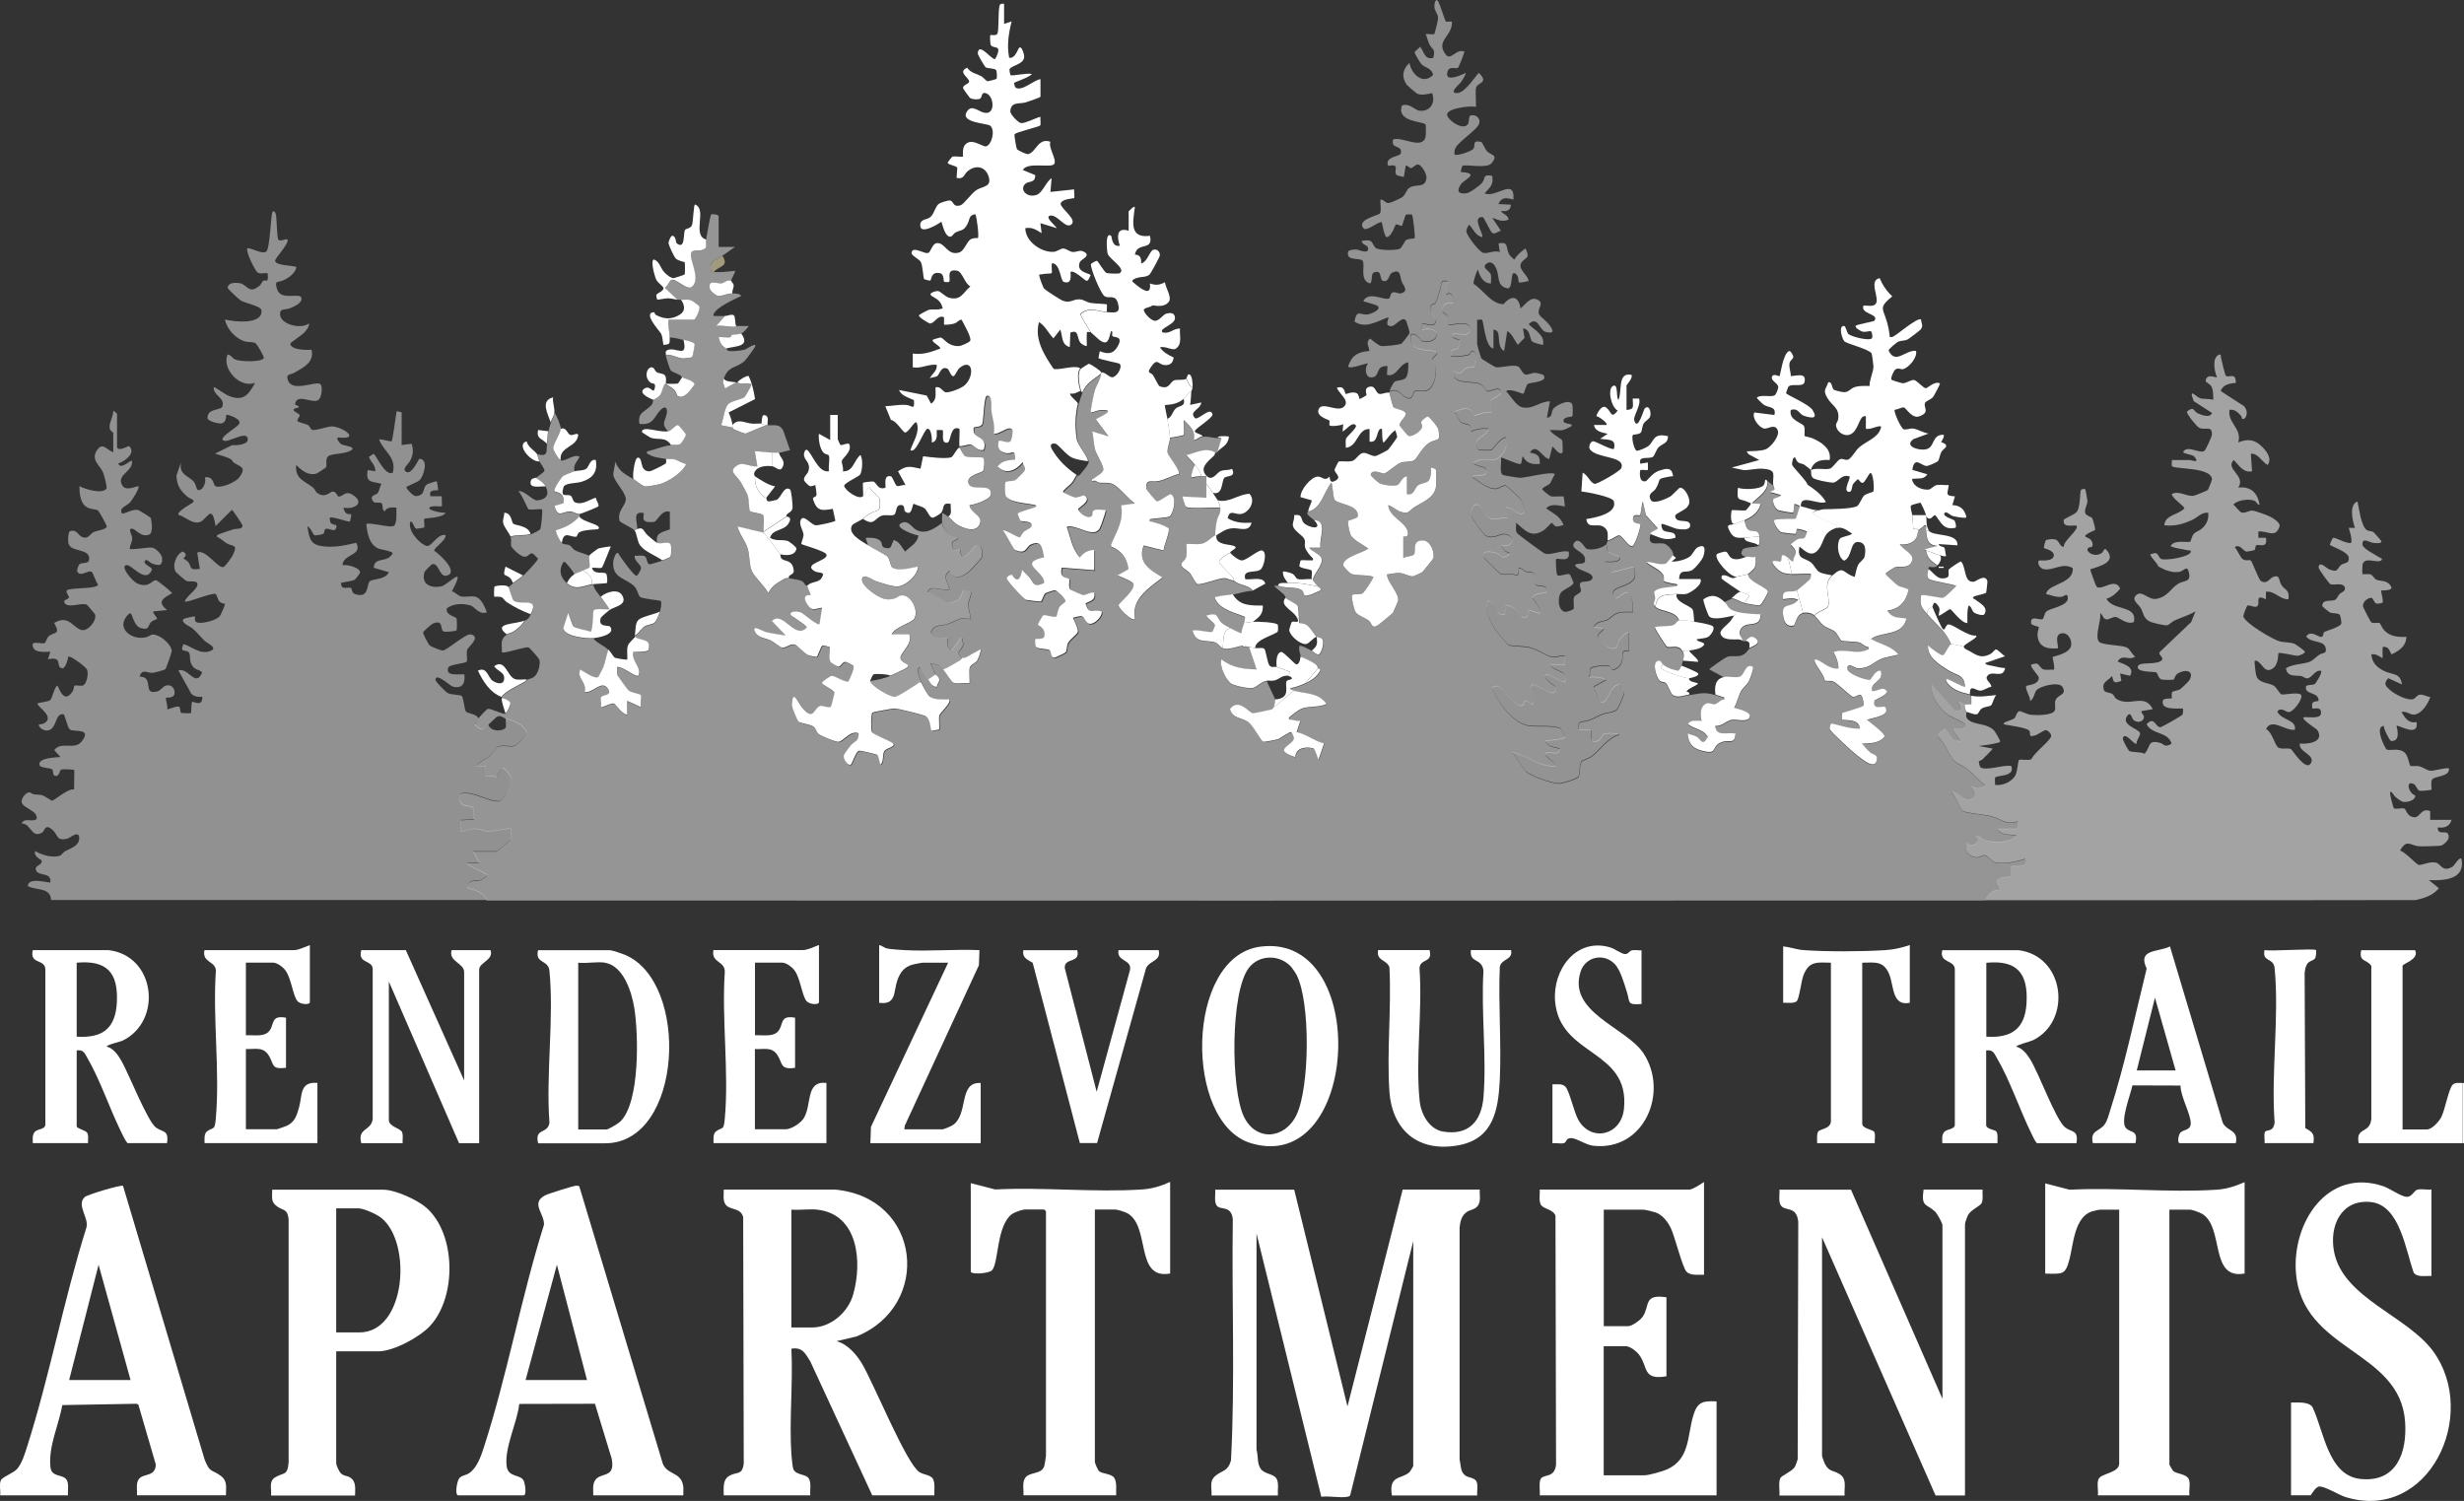 <?xml version="1.0" encoding="UTF-8"?>
<svg id="logos" xmlns="http://www.w3.org/2000/svg" viewBox="0 0 300.42 183.01">
  <rect x="0" y="0" width="300.42" height="183.01" fill="#333333" stroke="none"/>
  <defs>
    <style>
      .cls-1 {
        opacity: .48;
      }

      .cls-1, .cls-2, .cls-3, .cls-4, .cls-5, .cls-6 {
        fill: #fff;
      }

      .cls-2 {
        opacity: .47;
      }

      .cls-3 {
        opacity: .46;
      }

      .cls-4 {
        opacity: .52;
      }

      .cls-5 {
        opacity: .55;
      }

      .cls-7 {
        fill: #a19a7f;
      }
    </style>
  </defs>
  <rect class="cls-6" x="300.27" y="132.05" width=".15" height="7.34"/>
  <path class="cls-6" d="M134.25,45.55c0-.05.01-.12,0-.15h.15c-.05.05-.1.11-.15.15Z"/>
  <path class="cls-1" d="M86.09,29.2c.07-.41.5-2.94.62-3.05.1-.09.91,0,.91.22v3.74h1.99s-1.53,1.07-1.53,1.07c-.95.64-1.66.55-1.38,1.99.1,0,.2,0,.31,0,.88.04,1.73-.05,2.6-.15.12.11-.48,1.01-.46,1.22-.48-.17-.84.26-1.16.31-.59.09-1.72-.58-1.44.69.06.27.73.81,1,.85.41.06,1.11-.31,1.75-.31.25,0,.99.02,1.07.3-.85.44-2.99,1.34-3.36,2.22-.13.31.21.21.38.23.31.02.68,0,.99,0l-1.07,1.22c.74-.1,1.56.1,2.25.1.12,0,.18-.1.2-.1.51,0,1.02,0,1.53,0-.2.29-.6.78-.92.92-.39.16-.79.07-1.11.16-.13.03-.1.27-.21.3-.29.07-1.34-.07-1.42,0,.16.7.35,1.02.92,1.37.04.03.07.22.25.27.41.12,1.65-.02,2.07-.16.12-.04,1.43-.96,1.19-.34-.07.19-1.11,1.6-1.29,1.76-1.08.93-1.93.51-2.53,2.14-.21.57.05.65.15,1.22l1.37-.76s.1,0,.15,0c.04,0,.17.13.37.16.29.04,1.43-.19,1.31.22-.04.15-.72,1.34-.81,1.41-.35.26-1.4.43-1.9.78-.57.39-.65,1.95-.96,2.63.08.08,1.22.25,1.38.31.02,0,.1.21.26.27.45.16.87.39,1.35.48l2.52-1.05c.05,0,.1,0,.15,0,.77.08,1.4-.24,1.9.62l.85,2.44c-.44.06-.94.26-1.38.31-.24.02-.52,0-.76,0-.75,0-1.4-.17-2.14-.15l.31,1.83c-.77.11-1.7-.55-2.38-.16-1.28.74-.17,1.25.36,2.1.21.34.79,1.39.88,1.72.1.37.1,1.64.25,1.81.13.14,1.44.27,1.59.48.21.3-.01,1.55.07,2v.15l-3.21-.76c.24.99.99,1.78,1.27,2.78.23.83.16,1.96.5,2.71s1.56,1.79,1.97,2.61c.57-.96,1.05-1.17,1.96-1.71.19-.11.51-.08.56-.12.45.11,1.18.16,1.57.34s.33.6.72.58l.46,1.22c-1.28-.17-.55,1.13-.08,1.53.45.38.95,0,1.45,0l-.31,1.99c-.22.22-1.94-1.32-2.3-1.44-.31-.11-1.34-.21-1.22.3.04.16,1.8,1.14,1.98,1.53-1.4,1.65-2.9-2.13-4.27-.76l1.68,1.76c-.84-.14-1.69-.25-2.51-.46-.19-.05-1.47-.79-1.3-.23.29,1.01,1.23.93,2.04,1.32.4.19,1,.75,1.32.84.43.12,1.01-.53,1.57-.37.31.08,1.13,1.12,1.73,1.34.13.05.91.19.97.15.06-.04.49-1.25.65-1.35.1-.06.85.12.88.15.17.2-.2,1.44.17,1.89.06.07.78.51.87.52.34.03.5-.58.89-.59.12,0,.94.44.97.48.2.33-.42,1.51-.58,1.9-.31.22-1.65-.71-2.05-.67-.18.02-1.11.65-1.17.81-.12.3,1.41.84,1.51,1.25-.06.25-.39,1.66-.45,1.71-.21.18-.98-.18-1.26-.11-.85.2-.79,2-2.24.2-.47-.58-1.19-2.41-1.23-.29,0,.31.63,1.87.81,2.02.25.2,1.39.32,1.79.58.35.23.36.65.63.9s2.13,1.04,2.48.97c.57-.12,1.42-1.44,2.41-1.04.02,1.05-.47.91-1,1.52-.16.19-.77,1.02-.81,1.19-.1.42.5,1.34.88,1.09.13-.09.61-1.65,1.01-1.68.2-.01,2.09.43,2.18.51.2.17.24.95.42,1.19.42-.43.15-1.22.47-1.67.27-.4,1.68-.54.88-1.04-.39-.25-2.24-.97-2.41-1.26-.15-.25-.15-2.23.07-2.38.11-.08,2.48-.5,2.69-.5.42,0,3.2.71,3.67.89.76.29.67,1.68.84,1.83.03.03.87-.13.91-.16.09-.09-.07-1.35.04-1.72.09-.3,1.55-1.59,1.19-1.94-.75-.01-1.69.11-2.35-.33-.23-.15-.87-1.33-1.01-1.66-.16-.37-.83-1.74-.23-1.99.36.49.65,1.03.99,1.53.26.38.42.86,1.07.92,0-.3.29-.56.3-.84,0-.44-.37-.54-.45-.69-.09-.16-.66-1.32-.61-1.38.84.18.97.11,1.53.76.25.29.97,1.45,1.22,1.6.39.24,1.49-.01,1.99.08.07-.07-.07-1.52.03-1.88.12-.41.7-.57.89-.83.13-.18.55-1.29.45-1.42-.59.29-1.14.65-1.73.95-.2.1-.48.08-.56.12-.94-.8.03-1.01.13-1.64.02-.11-.1-.78-.13-.81-.24-.26-.33.21-.39.29-.31.41-.57.85-.91,1.24-.47-.49-.66-.86-.38-1.52-.85.07-1.56.04-2.11-.69.35-1.07,1.29-.79,2.11-1.07.94-.32,1.64-1.02,2.75-.53-.06-.57-.33-1.36-.31-1.9.01-.37.47-1.2.3-1.44-.05-.08-.72-.23-.88-.14-.12.07-.4.93-.65,1.11-.11.08-1.02.39-1.15.38-.14,0-1.96-1.35-2.52-1.31.04-1.05,1.85-.08,2.6-.37-.11-.93-1.01-1.55.08-2.29.36,1.18,1.41.81,2.21.22.17-.12,1.57-1.64,1.61-1.75.26-.6.09-1.78-.74-1.51-.12.04-1.52,2.19-1.78.97-.03-.15.03-.49,0-.53-.1-.11-.86.52-1.04-.42-.16-.79.43-.46.74-.96-.9-.2-1.84-.87-1.99-1.84-.06-.37.04-.84,0-1.22.03-.04.65.37.76.46.3.22.71.74.99.92.86.54,2.55,1.2,2.91-.15.24-.89-1.16-1.18-1.31-2.14.59-.06,2.55-.68,2.61-1.3.15-1.57-2.45-.21-2.74-1.41-.23-.95,1.61-1.21,1.78-1.46.16-.22.26-1.47.01-1.62-.19-.12-1.81.05-2.24-.21-.05-.03-.63-.97-.65-1.03-.01-.04,0-.1,0-.15.47.12,1.04-.21,1.44-.16s.91.9,1.61.62c.54-1.84-1.51-1.15-1.23-2.67.03-.18.89,0,1.05-.49s.19-3.33.56-3.41c.71-.15.49,1.5.55,1.89.13.89.46,1.72.29,2.69.57.27,2.01-1.17,2.28-.36.07.23-.11,1.24-.28,1.36-.34.24-.99-.16-1.38-.09-.27.8.02,1.34.88,1.5.79.14,1.07-.64,1.11.79-.81.07-1.63.13-2.14.84,1.02,1.09,2.27.45,3.05-.53.07.48.48.67.17,1.15-.07.1-1.01,1.03-1.08,1.06-.27.12-1.1.09-1.2.25-.07.11-.05,1.34.01,1.55.26.91,2.57.98,3.41,1.18.18.04.5.05.23.3-.08.08-1.97.55-2.14.77-.05.06.28.85.34.89.19.12,1.21,0,1.34.42.15.47-.6.64-.92.91-.25.21-.44.66-.47.68-.19.14-1.7-.93-2.12-.83.36.3,1.27,2.27,1.49,2.37,1.39.64,1.34-.39,1.91-.65,1.37-.63,1.43.51,1.64,1.56-3.37.7.17,1.77,0,3.13-1.33.63-1.18.01-1.84-.75-.26-.3-.56-.56-.84-.84-.4,2.18-1.12.62-1.23.6-.25-.04-.69.21-.62.48.09.35,2.02,2.46,2.34,2.56.18.06,1.63.23,1.78.19.19-.05.28-.77.57-.99.11-.09,1.02-.39,1.15-.38.26.01,1.26,1.01,1.3,1.3.04.26-.51.39-.75.78-.18.29-.3,1.07-.34,1.11-.26.22-1.4-.26-1.64-.11-.05.03-.64,1.04-.63,1.1.05.27,1.02.41.76,1.52-.07.3-1.04.22-1.08.26-.04.04-.03.78.07.92.23.35,1.35.22,1.67.44.25.18.08,1.04.71.87.12-.03,1.19-.56,1.24-.61.19-.26.11-.71.28-1.1.21-.48,1.14-1.09,1.21-1.39.09-.35-.43-1.35-.59-1.72,1.64-.51,1.13.06,1.76.61.56.49,1.83-.67,1.75-1.37-1.18-.39-1.51.56-1.98-1,.65-.34,1.25-.37,1.07-1.3-.49-.11-.98.34-1.42.28-.08-.01-1.43-.6-1.49-.66-.33-.32-.03-1.14-.16-1.29-.18-.21-1.25.01-.9-1.39l3.97.31v-2.45c-.78,0-1.28.33-1.76.91-.96-1.05-1.14-2.46-1.6-3.74,1.15-.39,3.25,1.5,4.01.19.16-.28.63-1.68.71-2.04.07-.29,0-.19-.21-.21-1.93-.22-1.13.45-1.47.75-.49.42-1.42-.34-1.66-.82,0-.25,1.81-1.07.76-1.69-.12-.07-.74.28-1.14.24-.19-.02-1.44-.59-1.47-.69.24-.44.71-.68,1.06-1.07.26-.29.46-.8.62-.99.01-.02.19.02.25-.05.28-.36,1.13-1.25,1.13-1.63,0-.53-1.26-1.97-1.37-2.68-.22-1.43-.21-2.95.14-4.35.07-.27.35-1.12.46-1.38.48-1.13,1.37-1.57,2.29-2.29,0,.64-.57,1.44-.76,2.07-.11.37-.59,2.53-.47,2.67.47-.08.79-.3,1.3-.31,2.11-.06-.69,1.02-.69,1.16l1.53,2.06-1.99-.61c.18.74.17,1.57.38,2.29.16.57,1.01,1.88.99,2.37-.02.43-.85.82-1.17,1.09-.11.09-.29,0-.19.35.39-.27.56.11.85.15.55.06.99-.09,1.56.13.85.32,1.97,1.86,2.79,2.4l-1.67.24c.32,1.93-.56,3.14-1.24,4.82l.02.2c1.27.49,1.93,1.45,2.11,2.76l-1.36.77c.36.11,1.9.75,1.97,1.02.23.8-1.76,2.31-1.81,2.6-.05.31,1.42,1.87,1.98,1.74-.47-2.5,1.66-3.79,3.36-5.12-1.58-.95-3.05-1.8-2.29-3.9l2.44.61c-.02-.56.84-2.34.59-2.73-.68-.41-1.31-.56-2.04-.78-.22-.07-.27.1-.23-.31.44-.1,2.16-.17,2.42-.34.4-.26.97-2.34.11-2.71-.37.09-1.4.93-1.66.88-.15-.03-1.3-1.41-1.31-1.57-.06-1.23.57-.74,1.4-.89s1.74-.68,2.56-.88c.26-.35-1.28-2.2-1.35-2.56-.11-.56.28-1.23.28-1.87.25,0,1.61-.26,1.67-.32.11-.13-.05-1.49.02-1.82.73.72,1.47,1.31,1.22,2.44.44-.06.58-.39,1.07-.46.65-.09,1.22.15,1.83.15l.46.08-.46,1.6c-.11.11-.28.13-.31.15-1.15-.72-2.37.06-3.52.31.32.45.73.78,1.07,1.22-.22.2-.57,1.39-.46,1.53.42-.13.78-.16,1.22-.15.2,0,.41,0,.61,0,0,.3-.01.61,0,.92.02.56-.01,1.12,0,1.68l-2.9-.15s.32,1.15.38,1.22c.3.36,3.52.04,4.21.15.11.72-.23.88-.39,1.52-.14.57-.22,1.25-.22,1.84-.45.25-1.04.91-1.64,1.03s-1.27-.01-1.88.03c-.04.5.08,1.08-.03,1.57-.09.4-.5.6-.56.83-.13.5.69.79.98,1.11.27.29.73,1.3.94,1.37.48.15,2.59-.74,3.34-.72.37.01.74.32,1.14.28.53.6,1.81.54,2.29,1.22-.84-.02-1.64.3-2.45.46-.6.12-1.3.12-1.92.3-.12.03-.33-.05-.22.23.53,1.35,2.43,1.72,3.61,2.21.08.12-.05.58-.09.77-.09.41-.29.79-.31,1.22-.08.07-1.18-.5-1.37-.61-.26-.15-.81-.45-1-.61-.74-.65-.33-1.4-1.91-.92.11.36,1,.89,1.05,1.17.02.1-.27.77-.31.79-.3.19-1.91-.32-2.42-.13.38,1.63,1.68,1.09,2.76,1.44.38.12.56.54.91.7.62.29,1.84-.23,2.45-.31.08.21.29.14.46.15.1,0,.21-.01.31,0l.92,2.75c-1.62-.05-2.97-.22-4.28-1.22-.27.84.55,2.53,1.23,2.97.4.26,2.17.63,2.63.51.49-.13.99-.76,1.64-.88l1.07,2.29-.15.92c-.08.05-.09.23-.28.29-.21.07-2.12.47-2.26.46-.47-.03-1.73-1.92-2.81-.51.31,1.19,1.44,1.04,2.22,1.59.6.43,1.58,2.36,1.85,2.41.14.03,1.55-.24,1.77-.32.33-.11,1.45-.99,1.64-.86.05.03.34.65.31.8-.21.85-2.71,1.34.17,2.25.05-1.15,1.26-1.3,2.19-1.08.23.06.57,1.41.64,1.38l.68-1.97c-1.18-.31-2.17-1.14-3.35-1.39l.46-1.37c-.35.02-.68-.05-1.02-.13-.15-.04-.49.06-.36-.25.07-.17,1.26-1.01,1.5-1.1.98-.37,2.15-.12,3.09-.58-1.07-1.4-2.48-1.21-3.97-1.61-.13-.03-.5-.12-.46-.3.64-.12,1.25-.34,1.83-.61.77-.36,1.43-.82,1.82-1.59-.02-.15-.26-.2-.29-.25-.07-.11,0-.23-.24-.44-.39-.32-1.37-.81-1.9-.94,0-.32-.31-.93-.15-1.37.15-.16,1.29.49,1.53.61.21.11.55.49.83.47.3-.02.76-1.37.47-1.85-.15-.26-.59-.23-.69-.3-.29-.23-.78-1.17-1.23-1.45-.35-.22-.87-.21-.91-.24-.07-.08-.01-1.78-.19-2.1-.14-.24-1.31-.79-1.49-.95-.02-.02-.05-.32-.22-.47-.37-.33-.79-.65-1.16-.98.04-.17.35-.03.46-.08.72.36,2.13.14,2.79.49.41.21.34.72.51.74.5.07,1.42-.43,1.89-.63.1-.33-.21-.33-.3-.46-.17-.21-.6-.62-.61-.84-.02-.63,1.26-1.75,1.04-2.57-.16-.59-1.2-.85-1.51-1.33h1.38c-.2-1.13.97-3.28-.77-3.36-.2-.22-.71-.5-.85-.78-.11-.23.08-.25.09-.29,1.59-.32,1.9-2.39,2.83-3.52.13,0,.21,1.84.42,2.1.46.56,3.02.59,2.8,2.03-.19.3-1.13.41-1.17.55-.08.28.17,1.39.31,1.68.3.63,1.57,1.22,2.15,1.67-.65.51-3.05,1.01-3.06,1.99,0,.22.82,1.05,1.03,1.11.75.23,1.87.06,2.64.34.08.11-1.1,1.88-1.29,2-.51.3-1.3-.09-1.32.37s.24,1.62.48,1.97c.26.37,1.19.68,1.59,1.01s.32,1.01,1.04.59c.15-.09,1.82-1.46,1.89-1.55.05-.06.62-1.36.63-1.44.18-.93-1.33-2.25-1.35-3.25.55-.03,1.03-.2,1.61-.16.52.04,1.18.49,1.61.39.07-.02.99-.43,1.06-.48.1-.07,1.33-1.6,1.36-1.7.2-.7-.34-2.19-1.28-2.19-1.38,0-.79,1.28-1.06,1.7-.16.24-1.02.25-1.31.45v-2.6c0-.05.74.19.54-.61-.3-1.25-2.2-1.72-2.38-3.21.11-.11,1.1.63,1.35.72,1.23.44,1.06-.02,1.94-.57.95-.59,2.3-1.09,2.52-2.37.05-.31.08-1.85.01-2.1-.04-.15-.57-.31-.62-.26.04.43-.02,1.34-.34,1.64-.22.2-.92.26-1.23.49-.43.32-.46,1.3-1.34,1.07v-2.14c-.55-.07-.86.94-1.17,1.04-.46.16-1.72.03-2.18-.22-.17-.1-1.13-.87-1.08-1.06.17-.74,1.45-.09,1.58-.11.43-.07,1.44-1.06,1.94-1.27.63-.27,1.26-.12,1.68-.31.54-.24,1.02-1.74,2.14-2.29.84-.41,1.19.02.91-1.52-.06-.33-1.06-1.56-1.29-1.57-.14-.01-.72.44-.77.58-.1.25.1.46.08.68-.04.47-1.2,1.29-1.68,1.08-.08-.04-1.04-1.17-1.05-1.25-.09-.46.85-1.1.73-1.49-.12-.4-1.28-.53-1.49-.74-.09-.09-.49-1.59-.49-1.8,0-.05,0-.11,0-.15,1.18-.32,1.28.39,1.93.74.99.53.83-.52,1.16-.71.25-.15.98.06,1.39-.06.94-.28,1.27-1.94,1.18-2.8-.05-.46-.47-.9-.45-1.05.05-.27,1.28-.89.07-1.02-1.35-.15-2.96-.11-2.68-1.98.67-.32,1.22.74,1.33.77,2.21.55,2.65-1.91.04-1.38v-.76c.33.07,1.35.33,1.55.06.53-.73-.34-1.03-.44-1.39-.35-1.19.32-.83.56-1.21.14-.23.46-1.37.57-1.73.19-.64-.11-1.07.98-.85-.42.44-.3,1.05-.3,1.61.82-.46.79.37.92.99-.79.09-1.3-.05-1.36.95-.02.32.48.37.63.69s.07,1,.11,1.04c.19.19,2.44-.67,2.61.39.24,1.52-2.01.29-2.15.91-.04.48.9.42.92.62,0,.05-.15.92-.18.96-.08.12-.68.11-.82.33-.08.12-.11.57-.07.61.18.19,1.88-.03,2.17-.16.23-.1.2-.52.5-.45.6.22.3,1.82.06,1.97-.15.09-.58-.04-.89.1-.56.25-.37.97-1.53.38-.19,1.75,2.25,1.13,3.24,1.57.44.2.74.87.83.89.4.08,1.58-.71,1.72.08.07.4-1.07.82-1.18,1.01-.15.27.06,1.41-.03,1.5-.04.03-.62-.03-.83.01-.35.07-.9.37-1.21.3-.18-.04-.23-.74-.94-.79-.42-.03-1.07.21-1.45.39.29.34.44,1.08.83,1.31.53.32,1.19-.03,1.16,1.06.74-.25,1.33-.41,2.14-.3-.11.67-1.25,1.03-1.46,1.53-.08.19.08.9.22,1s1.37.12,1.58.07c.12-.03,1.2-1.65,1.79-1.53.22,1.02-.24,2.09-1.14,2.61-.58.33-2.21-.26-2.83.53.46.49,2.14.32,1.46,1.31-.21.3-1.29-.01-1.61.37.76.51,2.01,1.55,2.94,1.42.35-.05.91-.5,1.18-.36.1.05,1.58,1.4,1.69,1.53.34.41.97,1.92.08,1.92-.29,0-1.21-.91-1.76-.77l.15,1.22c-.6-.08-1.17.22-1.76.17-1.09-.11-1.4-2.12-2.17-1.74-.46.23-.58.96-.43,1.42.1.32,1.4,2.14,1.68,2.3.94.54,1.69-.2,2.29-.16,1.52.09,1.12,1.79-.37,1.38-.03.02.38.6.47.68.21.19.59.13.6.39-1.11.7-.76.22-1.52-.08-.59-.23-2.1-.52-1.61.54.07.14,1.88,1.92,2.02,1.96.55.16,1.34-.12,1.94.17.32-.08.25-.63.24-.9.37-.03.56.3.88.42.47.18.88-.19,1.07.61.07.29-.04.77.1.97.27.4,1.7-.17,1.31,1.06-.39-.08-1.59.11-1.68.55-.03.15,1.17,1.34.91,1.89-.29.1-1.24-.45-1.37-.31-.08.08.22,1.02-.81.77-.12-.03-.93-1.46-2.02-1.38l-.08,1.07c-1.13.27-1.09-1.28-2.07-1.68-.57.95.35,2.67.9,3.54.13.2,1.52,1.82,1.63,1.89.16.1,1.89.15,2.48.27,1.02.22,2.15,1.08,2.81,1.17.56.08,1.04-.2,1.59-.15v1.07s-1.83,0-1.83,0c.65,1.09,2.26.52,1.83,2.14-.49.04-1.92-.99-2.21-.92-.87.22.97,1.38,1,1.48.47,1.94-2.43-.48-2.75-.25-.58.4.52,2.41-.08,2.44-.11,0-.5-.45-.76-.46-.12,0-.14.42-.38.55-.79.42-2.29-2.03-2.91-2.31-.3-.13-.48.04-.76.09-.06.22.05.36.14.54.78,1.63,2.46,3.92,4.38,4.18,1.03.14,2.81-.11,3.77.32.07.03.57.94.57.99-.03.39-2.04.44-2.44.54.37.74,1.12.76,1.83.92-.15,1.06-1.19.2-1.83.61-.22.3,1.35,1.01,1.22,1.53-1.95.14-3.36-1.35-5.2-1.68l1.6,2.3c.62.59,3.15,1.46,4,1.51.41.02,2.34-.57,2.47-.86.19-.42.08-1.54.37-1.84.14-.15.88-.37,1.17-.58,1.07-.77,1.93-2.25,3.37-2.67.04-.25-.21-.14-.38-.15-.35-.02-1.05-.06-1.35.03-.37.11-.44.68-.71.81-1.48.71-.72-1.1-.92-1.3-.06-.06-1.27.04-1.53,0-.2-1.25.31-.84,1.22-1.15.6-.2,1.13-.53,1.69-.75s1.45-.19,1.81-.63c.13-.16.77-1.65.78-1.83.02-.43-.46-.69-.46-1.13-1.31-.16-1.39,2.43-2.34,2.12-.29-.09-.75-1.51-.88-1.88l1.54-.85c-.71-.34-1.36-.35-2.14-.31.22-.31.08-.68.15-.96.1-.41,1.97-.51,2.34-.42.21.05.21.92,1.1.16.78-.67.37-1.52.6-1.85.16-.23.7-.11.7-.14v-2.29c-.34.03-.98.65-1.14.92-.34.56-.05,1.2-1.06,1.07-.39-.05-1.46-1-1.56-1.37-.13-.47.56-.66.71-1.07l-1.22-.16c.27-.72,1.08-.62,1.64-.88.4-.19.7-.63,1.18-.8.65-.23,1.26-.14,1.92-.14.08-.65,0-1.99-.61-2.38-.38-.24-1.08.7-1.45.7-1.11-1.2.74-1.31,1.56-1.81,1-.6.84-.96.65-2.02-.11-.11-2.49.73-2.73.59-.06-.04-.55-1.05-.79-1.2.14-.11,1.86.25,1.83-.61-.23-.07-1.46-.57-1.5-.64-.02-.04-.18-.85-.18-.89,0-.18.15-.39.15-.46.41.02,1.13-.64,1.43-.59.38.07,1.21,1.56,1.63,1.28.32-.21.98-2.19.92-2.59-.03-.18-.87-.05-.89-.59-.04-.91.74-.45.88-.57.06-.06.21-1.43.31-1.67l.39,1.67,1.44,1.61c-.2.29-.82.33-.91.69-.4,1.64,1.07.8,1.83,1.15.35.16,1.15,1,.92,1.45-.06.11-.75,1-.87,1.04-.73.22-1.6-.25-2.34-.2.56.58,1.86.95,2.1,1.72.06.19-.02.54.05.63.05.06,1.28.34,1.51.33.27.21-.03.27-.23.3-.56.08-2.14.11-2.45.62-.15.24.09.55.07.82-.02.38-.34.66.01,1.01.61.6,2.55.48,2.9,1.68-.26.06-.43.49-.72.58-.49.15-1.42.11-1.96.19-.17.02-.31-.06-.23.23.04.12,1.29,2.12,1.4,2.19.43.25,1.47-.39,1.96.64.2.42.09.67,0,1.07-.03.13-.13.55-.15.61-.03.07-.36.62-.4.62-.71-.11-1.33-.34-1.89-.78-.13-.1-.21-.5-.51-.45-.93.16-.2,2.13.13,2.44.21.19.55.1.77.3.23.21.59,1.29.84,1.45.62.39,1.38.01,1.99-.07,1.38-.19,1.82-.43,3.21,0,.27.08.58.19.86.29.22.08.26-.05.21.32-.44-.02-.82.54-1.16.57s-.73-.28-1.13-.03c-.69.42-.63,1.38-.46,2.06-.61.04-1.29-.2-1.68.38.76.63,1.89.63,2.43,1.55-.64,1.26-.78.34-1.38-.01-.32-.19-.74-.2-1.06-.39.07,1.49.91,2,2.28,2.22,1.27.2.68-.59,1.68-1.09s1.68.31,1.84-.92c.04-.31,0-.19-.22-.22-.86-.12-2.16.4-2.22-.92.72.12,1.34-.61,1.95-.73.54-.11,1.82.3,2.17-.2.59-.83-1.82-1.16-1.82-1.29.35-.6.52-1.48.86-2.05.24-.4.66-.66.94-1.2.13-.25.61-1.53.49-1.7-.92-.58-1.02,1-1.62,1.18-.52.16-1.34-.07-1.88.03l-1.83-.99c0-.13,1.98-1.46,2.14-1.52.5-.2,1.11,0,1.68-.15.66-.17.86-.69,1.07-.85.28-.21,1.67-.5.7-1.24-.55-.41-.91.22-1.15.32-.04.02-.23,0-.31,0-.21-.52-.59-.73-.32-1.31.6-1.29,2.49-.02,2.46-1.9-.88-.02-2.06-.08-2.9-.31-1.19-.33-.92-.66-1.53-1.22.24-.19.7-.32.92-.46.49.11,1.09.49,1.53.61.28.07,1.75.33,1.89.29.19-.05.97-1.41.99-1.62.05-.56-2.39-1.21-2.42-2.19.05-.02.7-.62.75-.7.26-.44.16-.95.17-1.43-.26.18-.81-.02-.92,0-.58-.04-1.11-.28-.69-.92.22-.35,1.53-.27,1.92-.45.24-.11.18-.8.15-1.07-.12-1.07-.92-.36-1.45-.92-.21-.22-.29-.76-.38-1.07.92-.4,1.76-.96,1.99-1.99l-1.07-.08c.72-.77,2.22-1.6,1.83-2.83.25.2.5.42.76.61.03.57.5.5-.46.84l1.37.38c-.04.32-.87.32-.93.56-.09.38.23,1.06.56,1.26.19.12,1.83.39,1.89.32.04-.04.08-.88.15-1.07l.62.24c.03.16-.42,1.52-.49,1.58-.1.09-2.16-.03-2.58.17-.23.25.52,1.4.87,1.5.15.04,1.64.22,1.71.17.08-.06.13-.57.17-.6.05-.04,1.2.21,1.21.38-.35,1.16-.36.65-1.11.87-.09.03-.87.6-.87.66s.58.47.61.93c.02.4-.35.72-.31,1.14-.31-.03-.44-.33-.61-.46-1.12-.87-.7.26-.92.45-.1.09-1.7-.56-.61.7.59.67,1.15.79,1.99.84.38.02,2.21-.08,2.29,0,.08.09-.03.54-.14.7-.06.08-1.45,1.25-1.54,1.29-.82.35-1.91-.29-1.68,1.07.64-.08,1.22-.22,1.83.08-.86,1.15-2.15.13-1.8,2.1.13.7.45,1.23,1.24,1.03.26-.06.29-1.35,1.17-1.53.49-.1.99,0,1.38.31.35.28.73.91,1.15,1.22s1.02.45,1.38.76c.22.19.64,1,.72,1.04.2.11,1.71.1,2.15.22s.71.56,1.18.58c.05.33.01.25-.19.34-1.34.61-2.71-.23-4.09.27.34.6.62,1.27.61,1.98-1.05.21-1.93-.85-2.68-1.07-.21-.06-.28.02-.22.22.19.65,1.11,1.56,1.24,2.35.36.06.67-.04,1.04.11.48.19,2.11,1.82,2.39,1.87.32.07.77-.48,1.05-.12.14.18.33,1.03.21,1.21-.07.11-2.25.78-2.59.87.04.18-.04.79,0,.83.09.09,2.21-.18,2.14,1.07-1.17.06-2.29-.39-3.42-.62-.15.02-.26.51-.23.67.08.32,2.89,2.88,3.35,3.23.67.5,2.27,1.91,2.41.43.05-.56-.46-.5-.82-.8s-.72-.69-.99-1.07c.97-.03,2.1-.02,2.74-.86.08-.37-1.8-1.76-2.13-2.04.62-.29,2.91-.43,2.22-1.54-.18-.29-1.63.51-1.31-.81.02-.09,1.43-.61,1.53-1.09-.51-.78-1.11.02-1.83-.08-.27-1.15,1.45-1.09,1.07-2.44-.66-.22-1.23,1.07-1.32,1.08-.53.08-2.92-.76-2.79-1.44.13-.74.91.02,1.28.03,1.44.06,1.86-.71,2.84-1.13.58-.25,1.51-.34,2.14-.54-.84-1.04-2.26-1.27-3.36-1.91,1.33-.93,3.71-.34,4.28-2.3.08-.29-.04-.2-.22-.22-.87-.11-1.49-.04-2.07-.92,1.47-.19,2.27-1.1,2.59-2.51-.08-.26-.94-.32-1.29-.55-.22-.14-1.09-.96-1.35-1.21-.11-.1-.18-.21-.1-.32.04-.05,1-.68,1.06-.7.69-.22,1.67.21,2.07-.68.44-.96-1.09-1.42-1.45-2.13.72.11,1.54-.08,1.97-.71.2-.29.2-.78.32-.98.07-.11.58-.4.69-.61h.23c.02.25-.03.52,0,.76.13,1.01.19,1.63,1.38,1.76l-1.45.38c-.23.05.07.14.07.15.18,1.03.58,1.24,1.38,1.83-.38.33-.88.04-1.05.17-.07.05,0,.23-.02.28-.14.34-.29.91.04,1.19.35.3,3.33.67,3.32.88-.31.28-1.28,1.35-1.62,1.41-.4.08-2.44-.48-2.66-.27-.16,1.32.03,1.44.77,2.29,1.03,1.2,2.33,2.14,2.9,3.67-.26.08-.76,1.3-1.01,1.36s-1.57-.95-1.82-1.21c-.04,1.49,1.33,2.3,2.48,3.03,1,.63,2.01.53,2.03,2.02-.11.11-1.78-.83-2.07-.91s-.29.1-.15.31c.63.98,1.78,1.27,2.83,1.53.05.01.11.14.15.15v1.07c-.23-.03-.56.05-.76,0-.17-.04-.61-.39-.84-.46.17.68.78,1.43-.38,1.15l-2.9-3.29c.02,1.58.88,2.98,2.15,3.89.35.25,1.91.84,1.97,1.09.22.94-1.27.44-1.36.52-.19.41.93,1.38.76,1.53-.96.12-1.23-.96-1.76-1.53-1.47.96-.92.83-.25,1.78.41.58.94,1.78,1.34,2.18.36.36,1.1.59,1.52.93.73.59,1.49,1.43,2.21,2.06-.56.51-1.08.3-1.68.08-.15.15,1.15,1.36-.27,1.65-.57.12-1.46-1.06-2.18-.97.46.38,1.11,2.08,1.41,2.33.35.28,2.85.46,3.55.66,1.14.32,1.72,1.14,3.14.6.04.22,0,.92-.23.92h-2.22c.38.82,1.51.69,2.29.77-.4,1-3.02.94-3.78.64-.21-.08-.88-.71-1.11-.49-.12.12.36.6-.09.9-.67.45-1.1-.19-1.13-.14-.23.93.23,1.68,1.18,1.81.43.06.8-.34,1.16-.25.31.07.82.81,1.26.89,1.1.21,2.53-.14,3.59-.45.44,1.34-1.39.7-1.67.93-.14.12-.13,1.16-.17,1.21-.08.08-1.9-.03-1.65.96.07.26.32.43.28.72-.76-.1-1.38.6-1.68,1.22-60.89.02-121.79.02-182.68,0-.45-1.03-1.45-1.26-2.45-1.53.23-1.1,1.06-.76,1.73-.95.04-.01.69-.4.72-.43.21-.25-.08-.27-.2-.34-.67-.43-1.62-.69-2.25-1.26l1.53-.08-.76-1.37h2.83c.11,0,1.64-1.28,1.68-1.37.18-.38.03-.96.08-1.38-.14-.14-2.24.32-2.67.31-.54-.01-1.05-.33-1.69-.32-.59,0-1.17.3-1.76.32v-1.38s1.68-.08,1.68-.08c-.17-.27-.11-1.37-.17-1.44-.29-.34-2.05.13-1.51-1.7,1.36-.43,3.53,1.03,4.66.92.75-.07,1.52-2.37,1.46-2.98-.02-.21-.77-1.01-.92-1.08-.39-.17-.72,1.14-.85,1.15-.24-.22-1.24-.11-1.29-.16-.06-.06.07-1.16,0-1.22-.06-.06-1,.04-1.22,0,.48-.58,1.26-.84,1.82-1.31.27-.23.6-.91.93-1.05.59-.25,1.44.06,2.03-.11.27-.08,1.51-1.34,1.41-1.64-.35-1.03-1.63-1.42-2.53-1.69-.28-.08-.48-.41-.96-.28-.17.05-.9.83-1.18,1.05-.85.67-.74.82-1.68-.08.31-.14.35-.54.46-.69.1-.13,1.08-1.17,1.17-1.19.48-.09,1.75.69,2.2.58.18-.04.66-1.06.6-1.27-.07-.23-.77-.61-1.06-.56,0-.05-.01-.12,0-.15.19-.59,2.24-1.52,2.81-1.86.14-.08.2-.25.25-.28.33-.2.68-.11,1.05-.56s.62-1.38.45-1.94c-.04-.12-1.17-1.43-1.3-1.46-.49-.11-3.04.81-3.26.59.04-.93-.28-1.58.61-2.14.2-.13.59-.17.91-.39.45-.32,1.04-.78,1.23-1.29.5-.25.53-.33.76-.76,1.15-2.1-1.12-1.1-1.99-1.6-.3-.17-.52-1.52-.76-1.76.24-.1.41-.31.61-.46.45-.33.79-.52,1.22-.92.27-.25,1.81-1.85,1.8-2.07,0-.09-.56-.64-.67-.66-.55-.11-.54,1.07-1.96-.18-1.04-.91-.47-.86-.69-1.83.8-.26,1.64-.08,2.45-.31.17-.05,1.09-.51,1.15-.61.14-.24.32-2.35.23-2.45-.37-.08-1.42.12-1.66-.02-.12-.07-.88-1.98-1.24-2.19.8-.11,1.75,1.18,2.33,1.12,1.06-.1,1.5-.67,1.03-1.66-.22-.47-.8-.79-1.22-1.07.2-.15,1.02-.73,1.05-.86.05-.28-.45-.85-.59-1.13-.15-.3-.25-.82-.31-.92,1.41.37,1.11-.32,1.22-1.22.06-.48.08-1.13.15-1.53.03-.19.23-.75.31-1.07s.42-.75.46-1.22c.27.36.77,1.57.76,1.99,0,.59-.9,1.84-.91,2.37,0,.27.65,1.4.91,1.45.62.13,1.55-.82,2.29-.46-.31.7-.83.91-.61,1.83-.21.07-1.28.48-1.37.55-.24.17-1.26,1.65-1.08,1.9.09.13,1.32.04,1.08,1.45l-1.08.32c.4,1.58.95.66,1.92.68.42,0,.7.34,1.14.31.02.09-.03.25,0,.31-.86.92-1.64,1.31-2.84,1.67-.14.19.5,1.41.7,1.54.27.18.63.1.91.24.23.11.37.45.63.59.55.31,1.25.43,1.82.7-.11.3.12,1.32-.02,1.51-.02.03-.6.25-.74.33-.27.14-.87.33-1.07.46-.2-.45-.73-1.08-1.06-1.43-.12-.13-.1-.14-.32-.1-.59.96-.38,1.83.46,2.6,1.05.96,1.96.35,3.06.15.05,0,.1,0,.15,0,.1.6.58,1.05.92,1.53.36.51.75.99,1.07,1.53-.42.07-1.71-.16-1.92.14-.18.25-.04,2.11-.37,2.61-.43-.21-1.84-.38-2.1-.65-.17-.18-.47-1.32-.65-1.64l-.58,1.79c0,1.06,2.85,1.33,3.64,1.27.51.6,1.28.83,1.83,1.38-.26.69-.38,1.52-.64,2.18-.06.15-.54,1.12-.6,1.16-.47.3-1.75-.7-2.2-.9-.45,1.11.87,1.56.53,2.75,1.07.13,2.07-1.51,2.82-.45.67.95-.57.72-.81,1.08-.13.2.03.9-.02,1.2.11.12,1.22-.53,1.58-.44.23.06,1.04,1.35,1.63,1.36v-1.68s1.68.76,1.68.76c-.07-.42.1-1.05,0-1.43-.05-.22-1.16-.28-1.54-.63-.08-.07-1.25-1.66-1.29-1.76-.15-.34-.07-.71-.08-1.07.58-.16,2.25,1.3,2.59,1.06.48-1.02-.87-1.69-.6-2.9.28.02,1.77.02,1.84-.25.39-1.43-.9-1.07-1.69-1.59.02-.04-.01-.1,0-.15.48-.24.8-.88,1.23-1.13.34-.2.91-.22,1.17-.44.29-.24.56-.97.65-1.33.12-.46.25-.83.14-1.37-.09-.09-2.25-.26-2.55-.51-.17-.13-.35-.93-.66-1.25-1.03-1.06-2.78-.96-2.6-3.07.02-.24.31-1.25.62-.99.21.44,1.95,2.82,2.22,2.75.15-.04.57-.76.55-.99-.04-.41-.91-.89-.77-1.46.35.04.93-.11,1.23.07.28.17.25.92.54.98.08.02,1.39-.37,1.59-.45.24-.09.89-.29,1-.46.12-.2.13-1.2.05-1.43-.18-.54-1.16-.02-1.66-.25-.29-1.27.55-1.29,1.53-1.68v-2.14c-1.02-.32-1.54,1.19-1.91,1.23-1.95.24-1.1-.88-1.3-1.08-1.44-.28-.7,1.13-.77,1.99-.08.03-.18.16-.31.15-.24-.32-1.78-.98-1.84-1.18-.34-1.24.82-1.89.76-2.71s-1.48-2.19-1.52-2.92c-.02-.39.23-1.13.22-1.6.54,1.27,1.15,1.48,2.22,2.14.33.2,1.1.88,1.44.9s1.58-.21,1.95-.34c.99-.35,2.62-1.39,3.03-2.4-.5-.08-1.02-.47-1.49-.58-.34-.08-.69.02-.96-.04-.74-.15-1.45-.15-2.1-.57-.14-.1-.28.02-.2-.34,1.09-.25,1.76-.63,2.9-.77.34-.04.73.09,1.07-.08.17-.08.78-1.01.74-1.2-.02-.11-.86-1.14-.99-1.16-.23-.04-.81.68-1.13.75-1.04-.96-.2-1.42-.16-2.39.02-.59-.32-.67-.74-.26-.85.83-.85,1.95-2.62,1.74-.24-1.45.69-1.43,1.46-2.29.24-.27.18-.57.22-.62.03-.04.57-.22.83-.62.29-.45.26-.98.62-1.36.33.26.8.44,1.08.75.2.22.36.72.4.75.83.53,1.73-.88,2.1-1.43-.32-.53-1.07-.59-1.51-.84-.04-.02-.11-.2-.25-.28-.28-.16-1.01-.41-1.14-.59-.14-.2-.56-1.57-.6-1.88.68-.06,1.45.42,2.08.45.13,0,1.08-.11,1.12-.15.06-.05.33-1.5.31-1.57-.09-.31-1.05-.47-1.36-.55-.56-.15-1.1-.28-1.68-.31-.01-.72-.25-1.41-.15-2.14h3.13c.15,0,.82-1.35.62-1.68-.04-.06-.89-.67-.99-.7-.43-.13-.83-.02-1.23-.07-.15-.02-.31,0-.46,0l-1.53-1.45c.31-.15.58-.81.76-.92.56-.36,1.96,1.4,2.6.78,1.06-1.04-.42-3.28-.14-4.11.12-.38.74-.21,1.09-.29,1.08-.23.6-.57.73-1.34Z"/>
  <path class="cls-3" d="M59.34,109.74c-17.7,0-35.41,0-53.11,0-.08-1.56-1.75-1.15-2.84-1.69,0-1.19,2.65-.34,2.75-.46.14-1.3-1.37-.72-1.72-1.42s.77-.6.66-1.25c-.01-.07-1.09-.53-.77-1.15.77.48,2.06.85,2.95.58.24-.07.42-.42.67-.56.67-.37,1.75-.63,1.73-1.64-.02-.95-1.18.01-1.33.06-1.45.44-1.25-.39-1.87-.97-1.02-.94-.96.11-1.38.31-1.32.65-1.24-1.13-2.45-1.15.39-.79,1.25-.09,1.84-.54.17-1.03-1.63-1.3-1.82-2.01-.12-.46.51-1.27.95-1.24.15.01.33.21.52.24.32.05.65.02.97.1.41.11,1.17.69,1.26.68.32-.05,1.9-1.5,2.68-1.38l.03-2.35c-.16-.1-1.37-.13-1.59-.08s-.2.94-.79.77c-.29-.08-.15-.66-.32-.78-.32-.23-1.59-.12-1.57-.65.02-.77,2-.8,2.58-.86l-.76-.84c.86-1.14,2.49.07,3.36-1.07,1.32-1.71-1.02-1.07-1.46-1.45-.31-.27-.59-1.81-.78-1.85-.92-.15-.83,1.38-1.53,1.83-.76.49-1.64-.37-1.44-.59.29,0,.64-.09.85-.3.9-.87-1.3-1.97-1-2.3.32-.08,1.28-.18,1.49-.35.3-.24.47-1.49.88-1.79.13-.06.73,2.5,1.89.67.12-.2.15-.62.19-.65.1-.09.73.03.98-.01.53-.1.79-1.45.57-1.95-.15-.35-1.75-1.51-2.1-1.57s-.18.07-.23.23c-.09.27-.34,1.49-.92,1.09-.48-.33.22-1.39-1.52-1.01l.3-.92c-.56-.01-1.77.15-2.06-.46-.54-1.11,1-.37,1.43-.64.05-.03.19-.61.47-.83.64-.51,1.46-.11.62-1.59,1.73-.99,2.17.41,3.22.83.88.36,2.07-1.22,1.75-1.9-.03-.07-.92-1.12-.99-1.15-.64-.32-2.43.56-2.75-.31-.12-.33.55-.29.58-.61.01-.13-.4-.55-.27-.84.65-.38,3.69-.1,3.82-.7-.25-.25-.62-1.43-.76-1.53-.46-.32-1.39.72-1.78-.07-.09-.18.16-.78.28-.88.36-.29,1.3.11,1.16-.85-.16-1.04-2.18-.64-2.5-1.63-.1-.3-.07-1.48.18-1.55,1.07-.3.96.92,1.96.78.34-.05.56-.47.89-.65.39-.21,1.52-.3,1.63-.68.04-.13-.97-1.9-1.06-1.96-.21-.15-.85-.17-1.2-.32-.99-.44-1.06-1.71-1.08-2.66.66.37,2.8,1.02,3.3.31.12-.18-.31-1.75-.44-2.03-.38-.84-1.49-1.5-.72-2.64.72-1.08,1.16-.04,1.99.23v-2.37s-.32-.24-.38-.39c-.29-.62.42-1.59.38-2.29.05-.05.46.35.46.38v3.97c0,.66,1.16.08,1.44-.07.96.83-.51,1.9-1.29,2.14.3.85,1.5-.49,1.68-.31.13,1.29-1.84,1.65-1.26,2.87.39.83,1.38.37,2.03.19.22.23-.78,1.73-1,1.98-.52.55-1.41.64-.98,1.39.64-.1,1.22-.54,1.89-.46.18.02,1.6.92,1.62,1.02.1.42.27,1.75-.16,1.96-.95.47-1.7-.62-2.08-.68-.66-.1-.05.75-.04,1.13,0,.5-.26.84-.32,1.3.24.21,2.3-.23,2.79-.12.44.1,1.15.82,1.18,1.28.06,1.01-.44.92-1.26.64-.18-.06-.76-.76-.88-.19-.07.33.85.59.9.94-.69,1.78-2.4-.49-2.99-.54-1.08-.1.5,1.95,1.26,2.26,1.44.58,1.77-.53,2.24-.42.2.05,1.95,1.46,1.95,1.58-1.12.61-1.89,1.03-.61,2.06l-1.68.16c-.16.14.53.81.46.91-.02.03-.55.19-.75.4-.34.35-.23.84-.81.8-.88-.06-1.05-.54-1.38-1.24-.19-.4-.18-1.05-.8-.25-1.19,1.52.67,2.86,2.25,2.56.87-.17.61-.65,1.74-.14.57.25,1.63,1.25,1.52,1.86-.04.22-.68,2.08-.77,2.15-.13.11-1.35.43-1.56.44-.69.03-1.28-.56-1.58.46,1.89.02.22,2.32,2.18,1.8.37-.1.73-.64.99-.7.64-.17,1.08.2,1.1.84.02.78-.94.54-1.06.67-.07.08.28,1.1.15,1.37.07.08,1.05-.42,1.44-.32.19.05.12.66.27.76.06.04,1.16.06,1.2.02.05-.05,0-1.22.15-1.38.06-.07,1.31.71,1.22-.61-.51.06-.94-.01-1.33-.35l-1.58-2.86c1.21-.39,2.13,2.18,2.9.24-.36-.36-.77-.26-1.13-.7-.51-.62-.25-1.31-.46-1.68-.28-.48-1.23.1-.69-1.07,1.11.33,2.06,1.36,3.33.82.88-.38-.42-.9-.73-1.2-.55-.51-.96-1.1-1.6-1.61-.16-.13-1.39-.62-.99-1.07.05-.05,1.33-.36,1.38-.31.11.11-.27.73.53.78.64.04,2.14-.31,2.53-.85.11-.15.66-1.39.61-1.45-.02-.03-.44-.06-.68-.31-.19-.21-.35-.9-.48-.92-.64-.1-3.47,1.12-3.73.93.13-.66,1.71-1.55,1.52-2.2-.12-.41-.97-.15-1.37-.32-.07-.03-1.19-.99-1.24-1.06-.5-.76,0-2.17.83-2.52.77.41.1.73.1.83,0,.08.46.29.59.47.44.64.04,1.01,1.39.82l-.31-1.99c1.04-.47,2.56,2.04,3.21,1.76.24-.1,1-1.19,1.14-1.47.65-1.38,0-.94-.81-1.45-.26-.16-.59-.44-.88-.64-.1-.07-.43-.09-.2-.34.07-.08,1.71-.62,1.98-.7.35-.1,1.09.05,1.08-.45,0-.12-1.19-1.91-1.3-1.91l-1.99,1.98c-.48-3.09-1.05-.51-2.14-.44-.9.06-1.56-.72-2.37-.93-.28-.38,1.53-1.33,1.74-1.51.36-.32-.37-.46-.66-.71-.88-.76-1.27-1.35-1.34-2.56l.56-1.62c-.3,1.58,1.04,1.64,1.62,2.43.19.26.27.89.45.93.63.14,1.04-1.01.84-1.53,1.06-.2,1.05.92,1.25,1.04.59.37,2.5-.43,2.95-1.05.91-1.28.17-1.22-.71-1.82-.12-.08-.17-.3-.28-.36-.55-.33-1.36-.51-1.97-.71l2.09-1.04c.52.05,2.13-.03,1.88-.87-.29-.96-2.88.98-3.06.15-.08-.38,1.73-1.45,2-1.82.47-.65-1.45-1.24-1.54-1.15-.04.05.06.9-.57,1.04-.29.07-1.71-.23-1.72-.65-.03-1.23,1.63-.89,1.81-1.41.37-1.07-1.14-1.32-1.05-2.35.08-.08,1.43.88,1.68.99,1.84.8,2.5.07,3.36-1.53-1.8.72-4.07-1.64-3.36-3.44.44.02.56.46.98.62.62.24,3.09.33,3.44-.17.11-.15-.79-1.64-.95-1.79-.26-.25-.96-.15-1.34-.26-1.14-.33-2.22-1.51-2.44-2.68,1.06.3,4.69.68,4.44-1.14-.07-.5-1.96-.83-2.51-1.17-.23-.14-1.62-1.42-1.6-1.55.06-.67.94-.64,1.44-.57.95.13,1.09,1.43,2.44.32.21-.17.36-.55.41-.58.42-.25.71.41.58-.95-.35-.06-.97.14-1.24-.1-.32-.29-1.51-2.64-1.21-2.96.57.02,1.76.76,2.27.44.48-.31.57-4.65.79-4.87.28-.28.43.43.44.55.05.47.11,2.62.24,2.82.21.33.83-.1,1.15,0,.1.71-1.62,2.31-1.52,2.65.16.56,2.1.51,2.59.71-.1.73-.9,1.3-1.53,1.6-.73.35-1.2-.06-.82,1.12.48,1.47,2.74.34,2.95,1.04.19.64-.98,1.11-1.43,1.29s-1.1.02-1.16.53c-.18,1.44,2.58,2.07,3.52,1.3.04.42-.28.77-.53,1.07-.33.4-1.79,1.26-1.75,1.44.17.75,1.99.76,2.59.7.37,1.5-.91,2.12-2.04,2.78-.55.33-1.12.1-.84.93.52,1.54,3.37.07,3.95.48.33.23.18,1.64-.23,1.93-.73.53-2.63-.9-2.85.52.02.13.46.18.46.31.01.24-.77.11-.61.46.09.19.72.38.73.61.01.13-.39.5-.27.68s1.05.34,1.28.49.29.51.5.58c.41.13,1.88-.43,2.42-.42,1.24.03,3.63,1.65.76,1.35-.32.04.13.69.39.83.35.19,1.87.29,1.17.74-.81.51-2.41.34-2.83.76-.32.32-.08,1.06-.22,1.31-.03.06-1.08.74-1.15.76-1.03.3-1.83-.4-2.49-1.04-.16,1.72,1.05,1.94,2.06,2.75.22.17.28.5.54.68,1.01.67,1.53-.22,1.88-.2.43.03.54.58.66.6.57.1.82-.83,1.81-.16,1.46.97.12,1.77-1.15,1.53-.09.08.17.61.31.69.53.31.79-.34.45.99-.14.13-2.23-.67-2.44-.46-.05.05,0,.48.07.61.14.23.66.27.69.31.1.14-.02.54-.24.59-.25.06-.7-.23-1.03-.15-.2.05-.13.46-.29.59-.12.1-.9.24-1.08.2s-.49-1.02-.87-1.08c.27,1.68.41,2.31,2.21,2.45,1.3.1,2.5-.16,3.74-.46.84,1.61-1.63,1.33-1.67,2.74.55-.14,2.33.34,2.12.96-.03.08-.53.74-.6.79-.33.21-1.61.33-1.67.39s-.02.42.15.54c.29.19.85-.03,1.05.1.1.06.08.59.43.72,1.87.65,1.39-1.25,1.88-1.58.41-.27,1.89-.16,2.29-1.07l-1.83-.54c.02-1.41,1.67-.53,2.29-1.76,0-.28-1.52-.46-1.82-.62-1.08-.57-1.27-1.88-1.39-2.97.69-.19,2.93.53,3.37.23.4-.27.29-1.75.3-2.22-.6-.03-1.08-.09-1.45.46-.35-.2-.13-.84-.37-1s-.83.06-1.01-.21c-.53-.75.32-.79.51-.97.2-.19.32-.9.5-1.18-1.22-.33-1.95-.08-1.68-1.68l.92.15c.07-.74-.57-1.12-.77-1.75l.55-.38c.28,0,1.42,2.84,2.37,2.29.46-1.91-1.11-2.51-1.68-4.05.28-.06,1.4.31,1.52.23.15-.11.52-3.19.62-3.66.02-.02.61.12.61.15v3.97l1.22-.15c.23.79.2,1.3-.17,2.04-.25.5-1.13,1.07-.44,1.4.57.27,1.27-1.15,1.53-1.61,1.23.03.52,2.06.11,2.55-.22.26-1.1.57-1.44.77-.09.05-.3,0-.19.26.1.23.82.99,1.1.97,1.26-.08.77-.98,1.35-1.42.12-.09,1.17-.43,1.21-.39.04.04.19,1.03.16,1.07-.13.13-1.23-.19-.92.76h1.38c-.04.23.05,1.17,0,1.22-.07.07-1.54-.16-1.53.23,0,.31,1.66.63,1.98.54-.21.66-2.5.67-2.6.76-.07.07.08.97,0,1.06-.03.03-.91.16-.96.15-.32-.09-.33-.81-.71-.9-.44,1.05,1.1,2.76,1.98,3,.55.15,1.38-1.59,2.29-1.32.14.6-1.46,1.56-1.38,1.9.61.42,2.48,2.05,1.92,2.84-1.31.91-1.22-1.38-2.13-1.21-.13.02-.94.84-.98,1-.42,1.45.75,1.96,2.03,1.72.88-.17,3.19-2.93,1.31.61.44.07.72.54,1.15.62.57.11,1.39-.15,1.9.09.59.27,1.01,1.26,1.22,1.83-.89.38-1.54-.68-1.94-.81-.93-.29-2.19-.29-2.96.36-.09.9,1.1.92,1.21,1.23.05.16.05,1.36,0,1.42-.1.12-1.34.23-1.57.15-.5-.18.06-1.53-1.31-.97-.17.07-1.17.92-1.2,1.09s.64,1.45.81,1.59,1.34.6,1.55.61c.53.02,2.84-2.13,3.47-1.97,1.28.34-.34,1.47-.47,1.92-.11.39.07,1.22-.05,1.4-.15.23-2.12.33-2.25.73-.38,1.1,1.23.77,1.97.82.12,1.06-.22,1.8-1.41,1.5-.37-.1-2.11-1.81-2.11-.81,0,.21,1.25,1.47,1.48,1.59.46.24,1.49.19,1.71.35s.32,1.68.53,1.92c.18.22,1.33.28,1.49.8-.11.15-.14.55-.46.69.94.9.83.75,1.68.08.28.83,1.45.88,2.05.48.22-.15.03-.95.09-1.24.9.27,2.18.66,2.53,1.69.1.3-1.14,1.56-1.41,1.64-.59.18-1.44-.14-2.03.11-.34.14-.66.82-.93,1.05-.56.47-1.34.73-1.82,1.31.22.04,1.17-.06,1.22,0,.06.06-.07,1.16,0,1.22.05.05,1.05-.07,1.29.16.13-.01.46-1.32.85-1.15.15.06.9.87.92,1.08.06.61-.71,2.9-1.46,2.98-1.13.11-3.3-1.35-4.66-.92-.54,1.82,1.23,1.35,1.51,1.7.06.07,0,1.17.17,1.44l-1.68.08v1.38c.59-.02,1.17-.31,1.76-.32.63,0,1.15.31,1.69.32.43,0,2.53-.45,2.67-.31-.04.42.11,1-.08,1.38-.05.1-1.57,1.37-1.68,1.37h-2.83l.76,1.37-1.53.08c.62.57,1.58.83,2.25,1.26.11.07.41.09.2.34-.03.03-.68.42-.72.43-.66.19-1.5-.16-1.73.95,1,.27,1.99.5,2.45,1.53Z"/>
  <path class="cls-5" d="M239.73,86.82c.05.27-.12.55.15.84.76.83,2.43.42,3.32,1.5.05.06.62,1.05.64,1.12.1.28-.23.26-.41.32-.68.19-1.47.25-2.17.36l1.68.31c.06.06-1.09,1.18-1.22,1.31s-.42.2-.45.24c-.03.05.12.67.17.71.62.55,2.95-.36,3.79-.12.46,1.33-1.7,1.08-1.97,1.39-.09.11.02.69-.02.9.96.14,2.2-.42,2.56-1.34.13-.33.29-1.65.35-1.71.1-.1,1.14.11,1.52-.08.42-.85,1.99-1.98,2.37-2.68.21-.39-.39-.85-.61-.87-.18-.02-.99.56-1.3.65-1.02.29-.38-.28-.77-.62s-2.24-.58-2.83-.69c-.87-.16.83-.58,1.04-.75.24-.2.3-.84.66-.9.14-.03.94.39,1.35.44.59.07,2.74.12,2.96-.56.12-.37-.09-.85.1-1.27.3-.66,1.43-.58.81-1.58-.41-.65-2.61-.13-3.14.4-.27.27-.33,1.15-.8,1.33.1-.43-.67-1.51-.45-1.82.11-.15,1.51-.1,1.52-1.01,0-.28-1.12-1.33-.92-1.6.02-.03.54-.16.66-.13.29.07.5.62.83.71.38.11.87,0,1.27.03.16-.3-.2-1.46-.15-1.53.09-.12,1.67-.31,2.15-1.14.36-.63-.14-1.86-1-1.77-1.1.11-.34,1.64-.54,1.84-1.41.12-2.43-.21-2.46-1.76,0-.23.2-.78.16-.83-.06-.08-.9-.23-.93-.41-.18-1.17,1.05-.34,1.4-.58.19-.13.17-.67.46-.92.45-.4,2.7-.66,2.61-1.68-.06-.65-.44-.16-.73-.11-.5.09-1.06-.08-1.54-.24-.15-.05-.46.02-.34-.27.47-1.1,3.34-1.12,3.21-2.98-1.26-.75-2.39.37-3.56.12-.49-.11-.81-.79-.57-1.04.07-.07,1.67.19,1.81-.56.13-.68-1.12-.88-1.2-.98-.03-.04.15-.86.24-.92.22-.16.9-.19,1.17-.11.48.14.51.91,1.02.89-.12-.71,1.97-2.14,1.53-2.6-.63-.03-1.68.28-1.54-.67.03-.19,1.35-.64,1.61-1.02.48-.71.3-2.5.53-2.68.11-.08.43-.1.47-.07.05.05.28,1.34.28,1.45,0,.45-.42,1.04-.26,1.5.11.32.71.41.85.61.07.09.38,1.29.36,1.39-.02.13-1.11.43-1.23.78,0,.23.89.15.91,1.08,0,.39-.32.21-.51.35-.51.37.7,1.29,1.63.63.19-.13.21-.52.49-.46,1.46,1.56-.69,2.05-1.9,2.46.05.27.69,2.03.77,2.11.65.56,2.28-1.21,2.88.25-.49.54-.95,1.02-1.68,1.22.81,1.52,3.77.72,3.36,2.83-.84.41-1.84-.57-2.22-.61s-.82.37-1.19.29c-.4-.09-.41-.64-.72-.74.19.85-.71,2.81-.12,3.48.37.42,2.74.39,3.37.69.42.2.61.85,1.03,1.11-.78.57-1.55-.4-2.14.61.8.33,2.14.69,1.51,1.74l-1.21-.29.15.91c-.89.3-.91.27-1.14-.6-.52.65-1.32.72-.97,1.74.11.31.72.24,1.05.48.2.14.24.43.41.54,1.68,1.13,3.47-.78,4.48,1.29l-1.37.23c-.06.34.38.44.29.81-.16.62-.94.62-1.32.22-.13-.13-.28-1.08-.73-.42-.77,1.13,1.48,1.55,1.59,2.09.05.24-.48.92-.44,1.28-.28.21-1.42-1.6-1.67-.67-.06.21.68,1.49.79,1.55.31.19,1.44.09,1.86.34.8-.87.32-1.71,1.82-1.35.59.14.58.67,1.48.12-.45-1.51-2.38-1.06-3.05-2.37.98-1.06,1.09.45,1.72.36.15-.02,2.56-1.38,2.64-1.51.13-.22.07-.52.08-.77-.76-.02-2.75.23-2.45-.97.08-.31,1.03-.22,1.07-.26.06-.06-.08-.56.07-.77.11-.15.65-.17.91-.31.14-.07,1.11-1,1.17-1.12.7-1.23-.55-1.39-1.43-.82-.37.24-.35.7-.52.74-.19.04-1.14.03-1.35,0-.5-.09-.55-.79-.72-.89-.22-.12-2.44.04-2.26-.72.16-.68,2.41-.06,2.99-.84.08-.35-.51-.59-.32-.92l3.84-3.66.52-1.31c-.8.49-1.7.74-2.55,1.12-.29.13-.7.56-.91.59-.32.05-1.87-.31-2.19-.5-.75-.45-.68-1.01-1.01-1.58s-1.23-1.03-.53-1.63,1.45.68,2.45.48c1.39-.27,1.71-1.27,2.62-1.83.72-.45,1.6-.15,1.33-1.35-.23-1.02-.6-.22-1.12-.12-.94.18-1.83-.21-2.62-.65-.05-.33-1.1-1.3-.96-1.48.02-.03.54-.16.66-.14.32.08.38.62.67.72.58.2,3.33-.24,3.57-.82.13-.31-.2-.21-.36-.25-.69-.17-1.43-.19-2.09-.51.46-.86,2.11-.35,2.43-.56.04-.03.17-.65.39-.91.25-.29.65-.37.93-.6.61-.51.95-1.18.84-1.99-.8-.1-1.31.58-1.95.87-1.13.51-2.12.8-3.4.65.11-1.3,1.67-1.22,2.45-2.06.06-.24-1.54-1.23-1.53-1.75.9-.47,1.86.39,2.72.2.19-.04,1.61-.62,1.68-.7.05-.06.5-1.19.49-1.27-.03-1.55-4.54-1.22-4.87-1.62-.09-.11.02-.56-.02-.75h2.22c.19,0,1.23.47.55-.39-.26-.33-1.39-.35-1.39-.6.49-.89,1.97.24,2.57-.11.17-.1.93-1.74.94-2.01.02-1.21-.87-.43-1.6-.85-.29-.17-1.5-1.66-1.44-1.91.03-.14.5-.4.66-.37.19.04.36.4.57.5.47.23,1.57.68,1.82,0l-2.23-1.44c-.69-1.78.26-.5.81-.35.44.12,1.08.03,1.57.19,0-.49.01-1.11-.19-1.56s-.77-.52-.73-.8c.13-.93,1.28-.29,1.38-.39-.32-.69-.64-2.39.23-2.75.31-.13.2.21.25.36.09.34.48,2.13.61,2.22.42.27,1.22-.51,1.2.86-.73.04-1.6.21-1.84.99l2.83,1.83c.7.75.16,1.81-.23,1.53-.02-.01-.03-.25-.15-.38-.4-.41-.73-.78-1.38-.69-.26,1.63,1.55,2.23,1.07,3.97,1.11-.45,1.96-.38,2.83.46.6.57,1.32,1.47.76,2.29-.75-.39-1.18-1.46-2.06-1.37l.15,2.14c-1.07.22-1.59-.72-2.22-1.37-1.15,1.07,1.53,1.9.54,3.36,1.53-.18,2.34.63,2.6,2.07-.26.07-.4-.36-.61-.46-.62-.28-2.1-.11-2.59.46.29.2.73.89,1.02.97.42.11.9-.26,1.32-.24.28.02,1.72.53,2.04.69.45.22,1.42.78,1.24,1.29-.5,1.43-1.47.46-2.57.57v.77s.92,0,.92,0c.26,1.39-.87.7-1.2.94-.1.07-.07.46-.2.56-.05.04-.85.19-.96.18-.43-.04-.78-.98-1.45-.54.32.31.68,1.25.98,1.46.37.26.79.05.98.17.17.1.97,2.33,1.24,2.5.76.47,1.09-.37,1.49-.5.87-.31.66.4.98.94.36.6,1.02.64.9,1.55-.03.22.08.26-.23.23-.96-.12-1.55-1.05-2.53-.91v.92c-1.44-.72-.63.54-1.06.85-.32.23-.99-.24-1.21-.07-.06.04-.5,1.11-.48,1.28.08.78,3.63,2.86,4.43,3.07.57.15,1.26.07,1.83.31.15.06,1.2.83,1.23.91.12.25-.7.52-.85.53-.38.03-2.2-.47-2.36-.3-.07.07.06,1.31-.68,1.84-1.03.75-1.32-.73-2-.92-.24-.07-.24.02-.23.23.03.37.11,1.17.19,1.5.23,1,1.44.92,2.1,1.27.41.22.75,1.05,1.02,1.1.3.06,2.04-.32,2.35.04.33.39-.95,2.2-1.56,2.11-.37-.06-.9-.65-1.33-.06.53,1.11,2.37.95,2.14,2.22-1.23.15-2.82-1.5-3.51-.09.71.35,1.05,1.84,1.41,2.19.38.37,1.26.04,1.64.27.14.08,1.77,2.67,2.38,1.76.72-1.08-1.54-1.41-1.31-2.45,1.01.09,3.02-.18,2.15-1.62-.13-.21-2.01-1.31-1.69-1.59.48-.07,1.99.24,2.1-.4.17-1.03-.93-.56-1.04-.67-.1-.82.02-.8.76-.92.05-1.17-1.71-.69-1.54-1.74.04-.26.85-.18,1.04-.29.15-.08,1.01-1.43.8-1.64-.77-.16-1.13.96-1.74.92-.24-.02-.45-.24-.66-.28-.81-.12-1.7.14-1.88-.95.86-.56,2.14-.47,2.94-.81.36-.15.78-.62,1.14-.85.37-.25.85-.06.79-.67-.1-1.1-1.47-.73-2.19-1.34-.19-.16-.29-.19-.07-.38.59-.53,1.38.31,1.75.22.23-.06.18-.46.28-.56.15-.16,2.01-.62,2.11-1.06.04-.17-.09-.96-.2-1.08-.2-.23-.86-.13-1.18-.27-.06-.02-.93-.71-.93-.77-.07-.94,1.21-.51,1.63-.82.15-.11.27-.45.44-.63.26-.27.79-.36.68-.81-.18-.71-1.43-.23-1.79-.44-.13-.07-1.44-1.83-1.42-2.03.08-.88.98.12,1.3.24,1.19.46.91-.14,1.46-.55.41-.3,1.01-.1.92-.91-.08-.7-2.3-1.4-2.3-1.54,0-.12.32-.83.4-.85.33-.05,1.64.78,2.2.62.11-.67-.14-1.21-.3-1.83h.76c-.31-.83-.76-2.87.31-3.21.19.84.43,2.96,1.11,3.47.2.15.6.1.86.28.06.04.9,1,.93,1.06.15.36-.84.26-1,.23-.53-.08-1.35-.74-1.29.23.03.48,1.64,1.25,2.09,1.56.1.07.44.1.2.34-.43.42-2.09-.54-2.29.54-.03.17-.05,1.1,0,1.14.04.04.71-.04.96.03.31.09.48.55.72.65.52.23,1.44,0,1.83.92.17.4-1.02.41-1.22.38-.06.33.32,1.3.14,1.51-.04.05-.61.15-.74.1-.35-.14-.35-.73-.68-.7-.49.05-1.05.58-.94,1.08.02.11.91,1.86,1,1.91.32.19.81-.03,1.04.11.04.02.33.63.49.81.72.81,1.71.9,2.75.85-.05,1.15-.82,1.63-1.76,2.12-.27-.02-.18-.96-1.07-.9-.17.01-.03,1.15-.08,1.38-.46-.25-.8-.57-1.37-.46.1,1.06.74,1.64,1.67,2.07,1.01.46,1.85.15,2.07,1.59l-1.68-.76c-.6.7-.34.94.23,1.45s2.21,1.38,2.9,1.07c.21-.1.37-.45.73-.51.39-.06.87.25,1.27.28-.27.84-1.08,2.15-2.06,2.15-.46,0-.91-.48-1.45-.31.45.73.85,1.42,1.84,1.22.29,1.96-2.25.27-2.45.46.18.69.41,1.94-.68,1.84-.13-.01-.93-1.52-.86-1.84-1.21.1.18,2.78.33,2.88.32.2,1.45-.23,2.17.35.49.39.59,1.55.73,1.64.15.09.77-.02,1.09.06.42.1,1.01.54,1.4.55s2.04-.45,2.22-.28c.09,1.06-1.77.87-2.07,1.37-.19.31,0,1.15-.07,1.22-.05.05-1.3.17-1.42.13-.36-.11-.44-.68-.72-.82-1.07-.53-.65,1.15.16,1.38.11.61-1.08.91-1.54.77-.2-.06-.74-.46-.92-.62-.08-.07-.56-.91-.6-.46-.02.25.37,1.82.48,1.89.2.13.93-.06,1.25.02.22.05.31,1.03,1.27,1.07.65.02.78-1.18,1.89-.76v1.07s2.6,0,2.6,0c-.19.83-.92,1.04-1.68.92,0,1.24,1.33-.02,1.34,1.19,0,.39-.57.89-.89,1.02-.17.07-2.58.13-2.83.09-.99-.14-1.42-.89-2.21.53.58.14,1.98,1.66,2.25,1.74.37.1,1.27-.44,2.1-.28.65.13.78,1.29,2.11.46.11-.07.78-1.2,1.02-.92.52,2.53-2.11,2.68-3.97,2.6l1.22.99c-.7.87-1.79,1.22-2.84,1.44-17.49.04-35.07,0-52.5.02.3-.62.92-1.33,1.68-1.22.04-.29-.21-.46-.28-.72-.25-.99,1.57-.88,1.65-.96.04-.04.03-1.09.17-1.21.28-.23,2.1.41,1.67-.93-1.06.31-2.49.66-3.59.45-.44-.08-.95-.82-1.26-.89-.36-.09-.73.31-1.16.25-.95-.13-1.41-.88-1.18-1.81.04-.05.46.58,1.13.14.45-.3-.03-.78.09-.9.23-.22.9.41,1.11.49.76.29,3.38.35,3.78-.64-.78-.08-1.91.06-2.29-.77h2.22c.23,0,.27-.7.23-.92-1.42.53-2-.28-3.14-.6-.69-.2-3.2-.38-3.55-.66-.31-.25-.95-1.96-1.41-2.33.71-.09,1.61,1.09,2.18.97,1.42-.29.11-1.5.27-1.65.6.22,1.11.43,1.68-.08-.72-.63-1.48-1.47-2.21-2.06-.42-.34-1.16-.57-1.52-.93-.4-.39-.93-1.6-1.34-2.18-.67-.96-1.22-.83.25-1.78.53.57.8,1.65,1.76,1.53.16-.14-.96-1.12-.76-1.53.09-.08,1.58.42,1.36-.52-.06-.25-1.62-.85-1.97-1.09-1.27-.9-2.13-2.31-2.15-3.89l2.9,3.29c1.17.29.56-.47.38-1.15.24.07.68.42.84.46-.13.37.11.67.15.92Z"/>
  <path class="cls-2" d="M169.41,47.69c.02-.15.5-1.07.62-1.14.31-.2,1.13-.15,1.38-.49.31-.42.31-1.37.29-1.88-1.18.19-1.35,1.84-2.6,1.53l.07-1.07c-1.61-.09-.8,1.37-2,1.38-.72,0-.83-1.21-.37-1.69-.17-.13-2.04.71-2.44.38.41-1.35,1.23-1.83,2.6-1.91-.04-.6-.52-1,.08-1.52.36.25.97.83,1.38.91.32.06,2.24-.15,2.45-.29.12-.08.97-1.18.99-1.31.02-.15-.37-1.4-.44-1.51-.44-.61-1.27.68-1.77.69-.96.01-.25-.94-.38-1.08-1.35.45-2.75,1.45-4.13.52.32-1.55.62-.79,1.57-.86.34-.03,1.83-.6,1.24-1.05-.27-.21-1.65-.48-1.74-.6.73-1.22,2.29-.11,3.11-.29.19-.04.18-.56.4-.71.34-.21.74.16,1.11.06,1-.26.24-.98.08-1.4-.26-.7-.09-1.63-1.19-1.1-.42.2-.32,1.07-.99,1.01s-.08-1.44-1.2-1.06c-.43.15-.13,1.03-.48,1.35-1.35-.35-.56-2.27-.91-2.76-.31-.43-2.07.11-1.77-1.11.05-.22.8-.28,1-.27.27.01,1.58.67,1.43-.19-.07-.4-.84-.4-.75-.86,1.45-.26,1.11.27,1.67.85.32.33,2.65.34,3,.08.23-.17.52-.89.72-1.03.26-.18.98-.17,1.02-.21.14-.15-.19-2.78-.31-2.89-.04-.04-.65-.04-.74.01-.07.04-.41,1.29-.49,1.35-.1.07-.59-.25-.75-.14-.08.05-.43,1.29-1.01,1.52-.25.1-.4-.59-.45-.77-.11-.35-.14-.72-.24-1.06-.55-.02-1.84,1.17-2.21.77-.97-1.05,1.83-1.59,1.99-1.83.21-.31,0-1.27.07-1.69.4-.03.55.44.97.42.3-.01,1.56-.58,1.79-.8.28-.27.42-.84.77-1.06.82-.52,1.89.12,2.07-1.15.07-.48-.54-1.56-.96-1.67-.38-.09-.63.4-.91.42-.26.02-.36-.36-.66-.28l-.23,1.38c-.22-.11-.8-.12-.92-.3-.38-.54.57-1.33-.99-1.08-.48-1.12,1.44-1.12,1.53-1.48.3-1.16-1.29-.47-.92-1.73,1.08-.39,3.5,1.27,3.94-.26.06-.2.07-1.49.02-1.56-.35-.41-3.59-.29-2.89-2.31.82-.37,1.66.56,2.07.62,1.34.19,2.08-.94,1.6-2.14-.52.13-1.32.3-1.83.07-.07-.03-1.17-.98-1.23-1.06-.68-.91-.55-1.95.31-2.68.25,1.39,1.65,2.7,2.88,1.46-.15-.84-.95-.85-1.42-1.31-.13-.13-.85-1.33-.84-1.42.03-.18.54-.51.67-.71.54.63.5,1.59,1.6,1.37.33-1.12-.11-1-.44-1.63-.21-.41-.28-.87-.48-1.28.24-.05.94.08,1.05-.02.08-.07.5-1.78.47-2.03-.05-.4-.42-.81-.45-1.26-.03-.4.16-1.22.49-.63.2.36.8,2.3.9,2.39.11.09.56-.02.75.02.1,1.8-2.08,2.31-.75,4.03.62.8,1.29-.82,2.28-.36-.07.28-.7,1.91-.79,1.96-.33.2-1.22-.37-1.33.74-.1,1.02,1.92.06,2.27-.1.08.07-.45.93-.54,1.06-.24.33-1.65,1.46-.46,1.38,1.02-.06,2.42-2.45,2.61-2.44,1.26,1.25-.15,1.11-.35,1.79-.12.42.05,2.25-.03,2.34-.67-.16-3.32.14-3.5.87-.15.59,1.95,2.15,2.54,1.23.14-.22.09-.98.29-1.04.79-.22,1.38.49.99,1.16-.45.77-2.34,1.97-2.77,2.74-.17.3-.18.52-.15.85.23.24,2.11-.4,2.31-.71.29-.47-.2-1.09.96-.82.1.02.49.93.71,1.15.53.51,1.41.39.53,1.45-.6.71-3.25.05-3.57.33-.03.03-.2.72-.17.74,2.45.12.39.94.02,1.47-.56.81-.36,1.24.65,1.12.43-.05,1.66-.95,1.93-1.29.48-.62-.01-1.04,1.22-.85.21,1.12-.27,1.4-.92,2.14,1.31.66,3.74-2.02,3.51.77-.82-.23-1.44-.36-1.83.54l1.53.08c-.05.77-.55.84-1.22.76.22.42.93.5.92,1.07-.84.31-1.22,0-1.98-.23l1.07,1.6c-.36.01-.73.46-1.07.24-.23-.15-1.01-1.92-1.15-1.93-1.45-.11.18,2.14-.07,2.45-.87-.22-1.04-.95-1.6-1.53-.15.25-.4.62-.32.92.15.53,1.51,2.39,2.07,2.53.5.12,1.39-.38,1.99-.09l-.15-1.07c1.31-.28.84.57,1.31,1.36.14.24.42.41.6.62.37-.59.82-.97,1.38-1.37.55,1.23.15.99-.39,1.59-.77.86.61,1.48.77,2.38-.24.06-1.09.27-1.22.15-.03-.03.02-.65-.24-.91-.95-.98-.29,1.89-1.19,1.65-1.24-.33-.89-1.34-1.25-2.27-.22-.57-.61-1.16-1.21-.75-.74.51.36.89.49,1.32.1.34,0,.76.03,1.11-.95.02-1.37-.9-1.6-1.68-.09,0-.61,1.49-.52,1.73,1.22.77,2.15,2.48,3.65,2.48.96-1.13,1.84-1.03,2.07.53.62-.52,1.25-1.55,2.12-1.05.81.46-.09.98.12,1.7.13.44,1.38,1.07,1.65,2.03.11.4-.7.23-.91.14-.72-.31-.88-1.97-1.99-.91.7.71,2.02,1.33,1.75,2.52-.18.01-1.17-.28-1.29-.39-.37-.31-.23-1.58-1.15-1.6l.19,1.13-.81.86c-.45-.54-.65-1.32-1.3-1.68l-.38,2.44c-1.12-.66-.15-2.59-1.3-2.6v2.29c-1.03-.16-1.18-3.32-1.39-3.51-.07-.06-.44.02-.6,0v2.98c0,.09.45,1.64.5,1.72.06.09,1.65,1.06,1.76,1.08.52.13,2.19-.41,2.79-.05.21.13.48.88.86.96.26.05.81-.23,1.18-.22.14,0,.97.22,1,.27.63.91-1.65.86-1.93,1.1-.17.13-.45,1.14-.5,1.18-.11.08-1.67-.74-2.13-.3.6.58,1.21,1.84,2.07,1.98,1.27.21,2.05-.76,3.28-.75l-.38,1.99c.72-.02.5-.65.77-1.06s2.05-1.35,2.34-.52c.06.17.06,1.36,0,1.41-.07.08-.9.06-1.05.4-.3.69,1.33.36.91.83-.04.04-.87.43-1,.45-.49.08-1.09-.04-1.6,0,.14.41,1.37,1.04,1.5,1.25.06.1.09,1.45.03,1.5-.38.37-.97-.57-1.22-.76l-.39,1.53c-.81-.04-1.52-2.07-2.37-.77.94.15,1.27.37,1.22,1.38-.92.08-1.62-.06-2.06-.92-.16.15-.08.89-.32.93-.39.06-2.27-.87-2.35-.77.09.46-.24,1.95.25,2.11.25.08,1.83.34,2.11.34.75-.01,3.73-.81,4.21-.46l-.54,1.06c-.1.31-1.1.55-.99.84.04.09.91.78,1.03.81.35.1,1.48-.04,1.56.04.04.04.14,1.02.16,1.21-.75-.11-1.67-.42-2.29.23.88.62,1.74.97,2.14,2.06-.32-.01-.64.22-.96.13-.21-.06-.43-.43-.49-.44s-.71.73-.94.89c-1.53,1.02-2.26.1-3.41-.89.04.43-.14.94.15,1.3.13.16,3.16,2.4,3.35,2.46.76.24,2.06-.45,2.91-.24.29,1.48-1.31.7-1.53.92-.07.07-.01,1.85.17,1.97.29.19,1.19-.3,1.49-.11.05.03.46.94.46,1,.04.39-1.33.85-1.58,1.28-.38.65-.3,2.21.61,2.29.16.01.92-.26.96-.34.14-.22-.06-1.01.06-1.4s.8-.49.86-.81c.04-.24-.28-.67-.06-.99.19-.27,1.24,0,1.45-.54.23-.8-1.88-.87-2.13-1.66.66-.33,1.33.13,1.23-.77s-1.89-1.12-1.32-1.92,1.3.6,1.46.7c.52.32,2.02-.02,2.45-.53,0,.05.15.85.18.89.04.07,1.27.57,1.5.64.02.86-1.69.51-1.83.61.24.15.73,1.17.79,1.2.24.14,2.62-.7,2.73-.59.18,1.05.34,1.42-.65,2.02-.81.49-2.67.61-1.56,1.81.37,0,1.07-.94,1.45-.7.61.39.69,1.73.61,2.38-.66,0-1.27-.08-1.92.14-.48.17-.79.61-1.18.8-.55.26-1.37.16-1.64.88l1.22.16c-.15.41-.83.6-.71,1.07.1.38,1.17,1.32,1.56,1.37,1.01.14.72-.5,1.06-1.07.16-.27.8-.89,1.14-.92v2.29s-.54-.09-.7.14c-.23.33.19,1.18-.6,1.85-.89.76-.9-.11-1.1-.16-.37-.09-2.25,0-2.34.42-.07.28.07.65-.15.96.78-.04,1.43-.03,2.14.31l-1.54.85c.13.37.59,1.79.88,1.88.96.31,1.04-2.29,2.34-2.12,0,.44.49.7.46,1.13-.01.18-.65,1.67-.78,1.83-.36.44-1.27.42-1.81.63s-1.09.55-1.69.75c-.9.31-1.42-.09-1.22,1.15.26.04,1.47-.06,1.53,0,.2.2-.56,2.01.92,1.3.27-.13.35-.7.71-.81.3-.09,1-.05,1.35-.03.17,0,.42-.1.38.15-1.44.42-2.3,1.9-3.37,2.67-.3.21-1.03.43-1.17.58-.29.31-.18,1.43-.37,1.84-.13.29-2.07.89-2.47.86-.85-.05-3.38-.92-4-1.51l-1.6-2.3c1.83.33,3.25,1.82,5.2,1.68.13-.52-1.44-1.22-1.22-1.53.65-.41,1.69.45,1.83-.61-.71-.16-1.46-.17-1.83-.92.4-.1,2.42-.15,2.44-.54,0-.06-.5-.96-.57-.99-.96-.43-2.74-.18-3.77-.32-1.92-.26-3.6-2.55-4.38-4.18-.09-.18-.2-.32-.14-.54.28-.04.46-.22.76-.09.62.27,2.12,2.73,2.91,2.31.24-.13.27-.55.38-.55.26,0,.65.46.76.46.6-.03-.5-2.04.08-2.44.32-.22,3.22,2.2,2.75.25-.02-.1-1.87-1.26-1-1.48.29-.07,1.72.96,2.21.92.42-1.62-1.18-1.05-1.83-2.14h1.84s0-1.07,0-1.07c-.55-.05-1.03.22-1.59.15-.66-.09-1.78-.95-2.81-1.17-.58-.13-2.31-.17-2.48-.27-.11-.06-1.5-1.68-1.63-1.89-.55-.87-1.47-2.59-.9-3.54.97.41.94,1.95,2.07,1.68l.08-1.07c1.09-.08,1.89,1.35,2.02,1.38,1.03.25.73-.69.81-.77.14-.15,1.09.4,1.37.31.26-.56-.94-1.74-.91-1.89.09-.44,1.28-.63,1.68-.55.39-1.23-1.04-.66-1.31-1.06-.14-.2-.03-.68-.1-.97-.2-.8-.6-.43-1.07-.61-.32-.12-.51-.45-.88-.42,0,.27.07.82-.24.9-.6-.28-1.39,0-1.94-.17-.13-.04-1.95-1.82-2.02-1.96-.49-1.05,1.02-.77,1.61-.54.76.3.42.78,1.52.08-.01-.26-.39-.2-.6-.39-.09-.08-.5-.65-.47-.68,1.49.41,1.89-1.28.37-1.38-.6-.04-1.35.7-2.29.16-.28-.16-1.58-1.98-1.68-2.3-.14-.47-.03-1.19.43-1.42.77-.39,1.08,1.63,2.17,1.74.59.06,1.17-.25,1.76-.17l-.15-1.22c.56-.14,1.47.77,1.76.77.9,0,.26-1.51-.08-1.92-.11-.13-1.59-1.48-1.69-1.53-.27-.14-.83.31-1.18.36-.93.13-2.18-.91-2.94-1.42.33-.38,1.41-.07,1.61-.37.68-.99-1-.81-1.46-1.31.63-.79,2.26-.19,2.83-.53.89-.52,1.36-1.59,1.14-2.61-.59-.12-1.67,1.5-1.79,1.53-.21.05-1.44.03-1.58-.07s-.3-.81-.22-1c.2-.5,1.35-.86,1.46-1.53-.81-.1-1.39.06-2.14.3.03-1.09-.63-.74-1.16-1.06-.39-.23-.54-.98-.83-1.31.39-.18,1.03-.42,1.45-.39.72.04.76.75.94.79.31.06.85-.23,1.21-.3.21-.04.79.02.83-.01.09-.09-.12-1.23.03-1.5.11-.19,1.25-.61,1.18-1.01-.14-.8-1.32,0-1.72-.08-.09-.02-.4-.69-.83-.89-.99-.44-3.44.18-3.24-1.57,1.16.59.96-.13,1.53-.38.32-.14.75,0,.89-.1.24-.15.54-1.74-.06-1.97-.3-.07-.27.36-.5.45-.29.12-1.99.35-2.17.16-.04-.04-.01-.49.07-.61.14-.22.74-.2.82-.33.03-.04.18-.91.18-.96-.01-.2-.96-.14-.92-.62.14-.62,2.38.61,2.15-.91-.16-1.06-2.42-.19-2.61-.39-.04-.04.04-.71-.11-1.04s-.65-.38-.63-.69c.06-1.01.57-.86,1.36-.95-.12-.62-.09-1.45-.92-.99,0-.55-.11-1.17.3-1.61-1.09-.22-.79.21-.98.85-.11.36-.42,1.51-.57,1.73-.24.38-.91.03-.56,1.21.11.37.97.66.44,1.39-.2.27-1.22,0-1.54-.06v.76c2.61-.53,2.17,1.93-.05,1.38-.11-.03-.66-1.09-1.33-.77-.28,1.87,1.33,1.83,2.68,1.98,1.21.13-.02.75-.07,1.02-.03.15.4.58.45,1.05.09.86-.24,2.52-1.18,2.8-.41.12-1.14-.08-1.39.06-.33.19-.17,1.24-1.16.71-.65-.35-.75-1.06-1.93-.74Z"/>
  <path class="cls-6" d="M116.97,54.42c-.05-.37.08-2.07,0-2.14-1.15-.51-1,1.61-1.46,1.69-.91.17-.34-1.5-.62-1.54h-.68c0,.63.14,1.36-.61,1.53.06-.31-.03-1.79-.53-1.68-.43.09-1.38,3.13-2.07,2.6.35-1.08,1.2-2.2.76-3.36-.3-.23-.99,1.28-1.43,1.21-.26-.04-1.08-1.48-1.7-1.52l-.69-1.68c.86-.03,1.66-.22,2.53-.16.71.04,1.07.76.96-.58-.63-.3-1.56-.53-1.81-1.24l3.37.68.53.99c.75-.48.51-1.2.54-1.98.62-.23.88.58,1.29.6.51.03,1.91-.51,2.31-.9,1.23-1.21.91-3.37-.69-2.06-.25.21-.48.89-.7.98-.28.13-.56-.79-.72-.88-.81-.46-.99.71-1.3.89-.26.16-.65.08-.89.29.24-.58.97-.94.84-1.68-1.02-.11-1.86.49-2.91.31v-1.68c1.27.17,2.22-.19,3.36-.61.02-.33-1.15-.81-.92-1.07.03-.04.9-.29.97-.28.37.07.81,1.06,2.16,1.05.34,0,1.3-.43,1.43-.65.21-.36-.83-2.15-1.05-2.57-.35,0-.45.31-.84.45s-.88.17-1.3.16v-.92c-.85-.31-1.13.82-1.75.77-.25-.11-1.38-.76-1.31-1,.02-.07,1.07-.63,1.18-.66.54-.12,1.17.07,1.73-.19-.32-.99-.59-1.02-1.33-1.49-.58-.37.54-.65.77-.61.26.04.88.69,1.32.81,1.43.39,1.67-.57,2.6-1.38-.71-.35-.96-1.77-1.61-1.91-1.46-.3-.7,1.09-.99,1.37-.02.02-.54.03-.59-.02-.13-.11.04-.95-.55-1.06-1.08-.2-.98.79-1.15.92-.03.02-.69-.14-.73-.18-.15-.17-.17-1.64-.42-2.1-.21-.38-1.19-.76-1.13-1.14.15-.85,1.53.2,2.03.04.33-.11.48-1.17,1.09-1.2.97-.05,1.23,1.48,2.57,1.18.79-.17.97-1.33,1.55-1.66.34-.19.82-.11.85-.14.16-.15-.12-2.5-.31-2.9-.83.1-.66.65-.98,1.23-.49.87-.73.63-1.45,1-.21.11-.37.46-.57.5-.65.13-.99-1.33-1.13-1.81-.49.32-2.63,1.65-2.59.4.02-.8.81-.57,1.29-1.02.41-.39.56-1.29,1.01-1.59.17-.12,1.09-.41,1.29-.39.56.06.32.91,1.35.58.39-.13,1.32-1.49,1.95-1.87.77-.46,1.85-.35,1.45-1.62s-1.62-1.48-2.61-.61c-.42.37-.39.98-1.3.77l.09-1.22c-.12-.31-1.29-.36-1.16-.69.02-.04.52-.68.57-.69.26-.06,1.2.07,1.27,0,.08-.08-.26-1.34.65-1.72.74-.31,1.81.54,2.15.48.71-.13,1.19-2,.52-2.53-.36-.28-3.63-.35-2.87-1.65.69-1.18,1.57.22,2.52.09,1.04-.14.73-2.34-.33-2.43-.41-.04-.27.61-.6.73-.3.1-.95.07-1.2-.14-.07-.06-.81-1.1-.82-1.17-.06-.38.67-.51.73-.75.12-.5-1.5-1.21-.23-1.74.45.65,1.1.7,1.72,1.03.27.15.58.58.75.61.12.02,1.08-.24,1.11-.29.08-.12.05-.92-.05-1.06-.18-.25-1.02-.18-1.27-.34-.12-.08-.98-1.52-.97-1.71.13-1.5,1.77.96,2.14.68.96-1.86-.2-1.16-.54-1.67-.1-.15-.12-1.19-.07-1.23.06-.06.66.12.85-.14.25-.34.05-3.38.36-3.61.15-.11.3-.06.47-.07v2.45l.92-.3c-.36,1.44-.6,2.96-.3,4.43.76.14,1.04-1.06,1.23-1.22.31-.26.59.81.6,1.01.08.98-1.48,1.13-1.77,1.58-.07.11.07.72.11.75.17.15,2.15-.32,2.58-.13-.19.37-2.05.96-2.14,1.08-.04.06.12.55.18.58.78.49,2.24-.95,3.03-1.04v2.14c0,.1-1.63.64-1.83.7-.76.22-1.77-.14-1.85,1.08-.02.37.97,1.4,1.31,1.44.5.05,1.79-.64,2.36-.77-.04.24.08.94-.02,1.05-.18.2-2.94.81-3.13,1.08-.07.1.23,1.72.28,1.8.08.14,1.14.67,1.38.62.95-.2,1.22-2.06,2.71-1.5-.31.69.87,2.22.44,2.73-.41.48-3.3-.31-3.8.71l1.51.62c.02,1.02-.83.7-1.21,1.06-.8.76.32,1.82,1.47,1.31.65-.29,1.11-1.62,1.74-2l-.15,1.68,2.9-.31c-.04.22.07.99,0,1.06-.07.07-1.56.06-1.66.72.15.67,2.06,1.91,1.3,2.51-.72.57-1.7-1.3-2.6-1.08-.69.17.78,1.29.83,1.52l-1.99-.61.15,1.22c-.66-.41-1.15-.76-1.99-.61,0,1.61,1.92,2.96,3.43,2.89.43-.02.87-.42,1.21-.41s.75.38,1.11.42c.47.05.88-.26,1.28-.08,1.15.52-.21.95-.37,1.3-.59,1.29,1.31,1.39,1.3,1.61-.08.14-.27.78-.53.68-.21-.08-1.59-1.41-1.92-1.06.06.65.09,1.51-.82,1.2-.44-.15-.4-2.18-1.39-2.28-.19,0,0,1.15-.08,1.22-.05.05-.98.05-1.31.15-.18.05-.27-.1-.2.21.06.28.44,1.37.6,1.54.14.16,1.98,1.35,2.22,1.44.99.39,1.25-.21,2.12-.15.45.03.82.34,1.27.43.42.08,1.95.12,2.02.19.05.05-.03.73,0,.92-1.08-.09-2.12-.66-3.15.15-.14.15,0,.28.05.42s1.01,1.76,1.11,1.88c-.53-.02-.42-.09-.46.37-.03.43.03.88,0,1.31-.1.11-.66-.24-.77-.38-.48-.59-.14-1.69-1.23-1.23l-.07,1.76c-1.04-.3-.85-1.26-1.15-2.14l-.84,1.07c-.62-.63-.99-1.5-1.76-1.98-.59,2.09.64,4.02,1.75,5.67.42.32,2.64-.52,3.29-.02-.53.47-.19,2.08,0,2.75-.42.15-.73.41-1.22.31-.23.19.86.97.92,1.22-.35,1.4-.37,2.91-.14,4.35.11.71,1.37,2.15,1.37,2.68-.6-.07-1.4-.19-1.94-.43-.68-.3-1.7-1.62-1.99-1.69-.55-.13-.76.15-.48.64.74,1.3,1.8,2.34,3.03,3.16-.16.19-.36.7-.62.99-.35.39-.83.64-1.06,1.07.02.1,1.28.67,1.47.69.39.04,1.01-.31,1.14-.24,1.04.62-.76,1.45-.76,1.69.24.48,1.16,1.24,1.66.82.34-.29-.45-.97,1.47-.75.21.02.28-.08.21.21-.08.36-.55,1.76-.71,2.04-.76,1.31-2.86-.59-4.01-.19.47,1.28.64,2.69,1.6,3.74.47-.59.98-.91,1.76-.91v2.45l-3.97-.31c-.35,1.4.72,1.18.9,1.39.13.15-.17.97.16,1.29.06.06,1.41.64,1.49.66.44.06.93-.39,1.42-.28.18.92-.41.96-1.07,1.3.48,1.55.8.61,1.98,1,.08.71-1.19,1.87-1.75,1.37-.63-.55-.13-1.12-1.76-.61.16.37.68,1.37.59,1.72-.08.3-1,.91-1.21,1.39-.17.39-.09.84-.28,1.1-.04.06-1.11.58-1.24.61-.63.17-.46-.69-.71-.87-.32-.22-1.44-.09-1.67-.44-.09-.15-.11-.88-.07-.92.04-.04,1.01.05,1.08-.26.26-1.11-.71-1.26-.76-1.52-.01-.06.57-1.07.63-1.1.24-.14,1.38.33,1.64.11.04-.04.17-.82.34-1.11.24-.39.78-.53.75-.78-.04-.29-1.04-1.28-1.3-1.3-.13,0-1.03.3-1.15.38-.29.22-.38.95-.57.99-.15.04-1.59-.14-1.78-.19-.32-.1-2.25-2.21-2.34-2.56-.07-.26.37-.52.62-.48.11.02.83,1.58,1.23-.6.27.29.58.55.84.84.67.77.52,1.38,1.84.75.16-1.36-3.37-2.44,0-3.13-.21-1.05-.27-2.19-1.64-1.56-.57.26-.52,1.29-1.91.65-.22-.1-1.13-2.06-1.49-2.37.42-.1,1.93.97,2.12.83.03-.02.22-.47.47-.68.32-.27,1.07-.44.92-.91-.13-.41-1.15-.29-1.34-.42-.05-.03-.38-.83-.34-.89.17-.22,2.06-.69,2.14-.77.27-.25-.05-.26-.23-.3-.84-.2-3.15-.27-3.41-1.18-.06-.21-.08-1.44-.01-1.55.1-.16.93-.13,1.2-.25.07-.03,1.02-.96,1.08-1.06.32-.48-.1-.67-.17-1.15-.78.98-2.03,1.62-3.05.53.51-.71,1.33-.77,2.14-.84-.03-1.43-.32-.65-1.11-.79-.86-.16-1.14-.7-.88-1.5.39-.08,1.05.33,1.38.09.17-.12.35-1.14.28-1.36-.27-.81-1.71.63-2.28.36.17-.98-.16-1.8-.29-2.69-.06-.4.17-2.04-.55-1.89-.38.08-.4,2.92-.56,3.41s-1.02.32-1.05.49c-.28,1.51,1.78.82,1.23,2.67-.7.28-1.2-.56-1.61-.62s-.97.28-1.44.16Z"/>
  <path class="cls-6" d="M157.79,145.04l6.5,26.44,6.73-26.44h9.4c-.05.78.24,1.66-.47,2.21-.32.25-.75.29-1.05.48-.69.44-.87,1.19-.94,1.97v28.28c.18.72.06,1.54.78,1.98.37.23,1.07.21,1.29.7.21.46.02,1.17.08,1.68h-10.4c-.44-2.5,1.19-1.97,2.13-2.83.09-.08.47-.71.47-.76v-27.43l-7.67,30.92c-.05.2-.17.23-.35.26-.89.17-2.24-.13-3.19,0l-7.9-32.1v26.36c.23.76.04,1.71.54,2.37s1.63.53,1.95,1.26c.25.58.06,1.33.12,1.95h-8.1c.08-1-.34-1.75.54-2.44s1.45-.48,1.84-1.83c.51-9.76.08-19.63.22-29.42-.2-1.79-1.58-1-2-1.71-.29-.49-.09-1.32-.15-1.88h9.63Z"/>
  <path class="cls-6" d="M101.76,145.04c10.64.94,11.89,14.21,2.64,17.92l-2.41.57c1.35.35,2.43,1.61,3.12,2.76,1.39,2.34,5.4,12.18,6.98,13.2.57.37,1.53.31,1.74,1.01.18.6.06,1.22.09,1.83h-7.57l-7.54-16.3c-.6-.98-.98-1.82-2.32-1.58.21,4.23-.28,8.72,0,12.91.02.33.15,1.57.23,1.76.37.83,1.63.53,1.95,1.26.25.58.06,1.33.12,1.95h-10.55c0-.87-.17-1.92.72-2.41s1.56-.02,1.72-1.49l-.07-30.03c-.32-1.24-1.73-.78-2.2-1.62-.3-.53-.14-1.16-.17-1.74h13.53ZM99.62,147.49c-.99-.1-2.13.08-3.13,0v14.37h2.52c2.31,0,4.4-1.88,5.01-4.01,1.13-3.94.65-9.82-4.4-10.36Z"/>
  <path class="cls-6" d="M225.67,145.04l11.16,25.52v-21.17c0-.28-.67-1.45-.92-1.68-1.03-.97-1.7-.48-1.38-2.67h7.19c-.04.52.11,1.16-.11,1.65-.17.36-1.28.81-1.64,1.42-.11.19-.39.98-.39,1.14v33.09h-3.59l-13.84-31.48v26.67c0,.06.26.77.32.9.53,1.1,1.11.81,1.87,1.34.88.61.48,1.64.56,2.58h-7.95c.07-.63-.14-1.52.1-2.1.13-.32,1.38-.81,1.74-1.33.2-.3.26-.66.39-.99l.07-28.97c-.22-2-1.61-1.2-2.13-2-.32-.5-.11-1.32-.17-1.9h8.71Z"/>
  <path class="cls-6" d="M207.78,155.43c-.65-.02-1.65.14-2.15-.37s-1.42-4.25-1.9-5.28c-.37-.79-1.02-1.65-1.87-1.95-.26-.09-1.29-.34-1.5-.34h-4.82v14.21h2.98c.46,0,1.48-.74,1.76-1.15.94-1.37.04-2.8,2.9-2.37v9.63c-3,.51-2.19-1.18-3.37-2.67-.32-.41-1.08-1-1.6-1h-2.68v15.74h4.97c.56,0,2.22-.48,2.78-.73,2.75-1.25,2.44-4.03,3.15-6.48.49-1.69,1.11-1.89,2.86-1.8v11.46h-21.56c.07-.56-.15-1.57.14-2.04.37-.58,1.66-.03,1.85-1.71l-.07-30.34c-.25-.81-1.52-.8-1.81-1.4-.24-.52-.06-1.24-.11-1.8h18.27c.37,0,1.4-.68,1.76-.92v11.31Z"/>
  <path class="cls-6" d="M220.77,57.32c.71-.33,1.69,0,2.34-.18.39-.12.93-1.08,1.29-1.17.34-.08.61.21.95.06.38-.17.9-1.08,1.22-1.39.92-.86,2.38-1.19,2.75-2.44.07-.24-.01-.25-.22-.22-.51.06-1.04.4-1.61.3-.02-.38.03-.77,0-1.15-.02-.22.12-.45-.23-.38-.65.14-.73,2.18-1.99,2.3-.67.06-1.37-.54-1.42-1.19-.02-.24.23-.47.27-.75.2-1.41-.77-1.6-1.34-2.62-.54-.96-.19-.94.13-1.88.51-.11.39.73.71.93.13.08,1.03.28,1.22.28.57.01.77-.46,1.33-.63.59-.18,1.18-.12,1.78-.13-.04-.76.46-1.67.47-2.37,0-.19-.18-1.51-.23-1.6-.31-.52-2.91-1.14-3.29-1.45-.28-.23-.81-1.92-.08-1.9.23,0,.34.79.53.98.33.32,2.56.9,2.89.52.09-.11.04-.71-.13-.84-.15-.11-.64.16-1.08.02-.11-.03-.97-.48-.76-.7.18-.19,2.19-.49,2.28-.63.58-.85-1.71-.75-1.36-1.82.49-.06,1.2.2,1.52-.24.49-.68-.94-2.84.47-3.12.34.84.86,1.61,1.53,2.22-1.71,1.41-1.12,1.45-.65,3.1.17.6.3,1.24.35,1.87.17.02.3,0,.45-.08.49-.24,2.98-2.39,3.36-2.06.04.53.33.76-.06,1.23-.1.12-1.41,1.12-1.56,1.19-.41.2-.74.12-1.12.26-.22.08-1.19.91-1.22,1.08.81,1.81,2.07-.09,3.35.06.19.82-.86,2-1.53,2.22-.34.11-.59-.23-1,.06-.19.14-.61,1.06-.46,1.24.06.07,1.23.43,1.39.43.4,0,1.02-.45,1.35-.4.35.06,1.12.97,1.43,1.01.18.03,1.13-.95,1.73-.59.07.06-.74,1.55-.85,1.67-.28.33-.88.46-.97.72-.2.6.65,1.12-.68,1.62-.9.34-1.63-1.03-1.88-1.08s-.81.27-1.13.28c-.16.22.73,2.19,1.07,2.37.25.13.74-.11,1.13-.08.57.05,1.32.54,1.93.61l-1.84.68c-1.23.87.69,1.44,1.54,1.24,1.12-.26.63-1.81,2.14-1.77.14.26-.34.87-.3.91.03.03.67.13.6.52-.03.15-.45.42-.58.65-.18.34-.24.89-.41,1.12-.11.15-1.19.61-1.37.61-.66,0-1.52-1.29-1.76.47l1.83.54c-.45.66-.98.46-1.61.54-.18.02-.31-.06-.22.22.23.79,1.17,1.14,1.94,1.11.36-.01.63-.49,1.04-.56.44-.08.99.04,1.45,0-.09,1.04-.54,1.3.76,1.38l-.31,1.07c.87.01,1.43.45,1.68,1.31.07.25-.02.23-.23.23-.35,0-1.12-.13-1.46-.23-.19-.06-.72-.58-.91-.39-.44.45,1.06.81,1.18.96.08.1.28.75.12.88-1.46.3-1.7-.57-2.45-1.53-.31-.08-.57.86-1.14.15,0-.05,0-.1,0-.15-.04-.23-.61-1.54-.7-1.53-.06,0-1.08.28-1.12.33-.16.19.11.94.14,1.21.04.31.1,1.62.16,1.68s.53-.08.61.16c-.12.2-.13.69-.32.98-.43.63-1.25.82-1.97.71.36.71,1.89,1.17,1.45,2.13-.41.9-1.38.47-2.07.68-.06.02-1.02.65-1.06.7-.08.1-.01.21.1.32.27.25,1.13,1.07,1.35,1.21.35.22,1.21.29,1.29.55-.32,1.41-1.12,2.32-2.59,2.51.57.88,1.2.81,2.07.92.18.02.31-.06.22.22-.57,1.96-2.95,1.37-4.28,2.3,1.1.64,2.52.87,3.36,1.91-.63.19-1.56.29-2.14.54-.97.41-1.39,1.18-2.84,1.13-.37-.01-1.15-.77-1.28-.03-.12.68,2.27,1.52,2.79,1.44.09-.01.67-1.3,1.32-1.08.38,1.36-1.34,1.3-1.07,2.44.72.1,1.32-.71,1.83.08-.11.49-1.51,1-1.53,1.09-.32,1.32,1.13.52,1.31.81.69,1.11-1.6,1.25-2.22,1.54.33.29,2.21,1.67,2.13,2.04-.64.84-1.78.83-2.74.86.28.37.64.77.99,1.07s.87.24.82.8c-.14,1.48-1.74.06-2.41-.43-.47-.35-3.28-2.91-3.35-3.23-.04-.15.08-.64.23-.67,1.13.24,2.25.68,3.42.62.06-1.25-2.05-.98-2.14-1.07-.05-.04.03-.65,0-.83.34-.09,2.51-.75,2.59-.87.12-.18-.07-1.02-.21-1.21-.28-.36-.72.19-1.05.12-.29-.06-1.92-1.69-2.39-1.87-.37-.15-.68-.04-1.04-.11-.13-.79-1.05-1.7-1.24-2.35-.06-.21.02-.28.22-.22.75.22,1.63,1.27,2.68,1.07,0-.71-.27-1.38-.61-1.98,1.38-.5,2.74.34,4.09-.27.21-.09.24-.01.19-.34-.47-.02-.75-.46-1.18-.58s-1.95-.11-2.15-.22c-.08-.04-.5-.85-.72-1.04-.36-.32-.95-.45-1.38-.76s-.8-.94-1.15-1.22c.24-.48,1.5-.72,1.66-1.17.33-.95-.73-2.63.48-3.72,1.5-1.34,1.22-.31,2.75.15.14-.47.2-1.05.43-1.48.21-.4.72-.63.79-1.04.15-.79.14-1.73-.84-1.74s-.66,1.88-1.68,2.28c-.77-.42-.91-1.96-.54-2.64.17-.3,1.24-.37,1.53-.65-.56-.35-1.17-.89-1.83-.69.08-.37-.19-.32-.4-.43-.47-.25-2.21-.99-2.43-1.25-.31-.37.27-.31.39-.46.28,0,.57-.15.84-.15.83-.02,3.41-.02,4.05-.39.24-.13.59-1.06.85-1.29s1.05-.39,1.11-.49c.15-.24,0-2.28-.36-2.26-.28.21-.64,1.15-.93,1.21-.26.05-.51-.45-.59-.45-.04,0-.54.5-.6.62-.17.31-.08,1.12-.62.9-.52-.2.25-1.46.23-1.83-.91-.39-1.44.63-1.95.73-.32.06-2.32-.33-2.56-.58-.29-.3-.15-.72-.23-.92Z"/>
  <path class="cls-6" d="M40.99,164.76v13.68c0,.19.35.97.53,1.16.37.39.78.31,1.15.54.8.49.62,1.4.62,2.21h-10.24c.09-.8-.31-1.71.47-2.2,1.05-.66,1.53-.14,1.67-1.84v-29.65c-.15-1.29-.6-1.01-1.38-1.54-.83-.56-.61-1.16-.62-2.06h13.53c1.46,0,4.17,1.23,5.28,2.21,3.62,3.23,3.68,10.85.46,14.37-1.27,1.39-4.47,3.13-6.35,3.13h-5.12ZM40.99,162.46h2.83c5.71,0,6.44-10.97,2.66-13.97-.57-.45-2.13-1.16-2.81-1.16h-2.68v15.13Z"/>
  <path class="cls-6" d="M83.34,182.33h-11.01c.02-.6-.11-1.18.17-1.74.61-1.19,2.58-.19,2.08-2.74l-2.04-6.69-9.23.02c-.25,2.3-1.81,5.28-1.54,7.56.17,1.43,1.61.99,2.06,1.76.18.31.43,1.83,0,1.83h-7.95c-.46,0-.18-1.66.09-2.05s.81-.38,1.2-.64c.98-.64,1.45-2.03,1.8-3.09,2.86-8.81,4.56-18.33,7.35-27.2.12-1.33-1.72-2.66.18-3.62.37-.19,3.45-1.16,3.75-1.16.14,0,.27,0,.38.08l10.08,33.48c.41,1.82,2.32,1.18,2.59,3.07.05.37,0,.76.01,1.13ZM71.57,168.27l-3.67-14.06-3.82,14.06h7.49Z"/>
  <path class="cls-6" d="M.02,182.33c.07-.54-.14-1.35.08-1.83.2-.44,1.5-.85,1.98-1.39.6-.67.96-1.89,1.23-2.74,2.77-8.69,4.48-17.98,7.23-26.71.33-1.17-1.27-2.74-.2-3.71.33-.3,4.46-1.53,4.66-1.36l9.95,33.38c.68,1.72.84,1.12,1.98,1.99.85.65.6,1.4.62,2.36h-10.85c.05-.62-.14-1.34.17-1.89.49-.86,2.07-.26,2.13-1.85l-2.13-7.32-.24-.1-9.03.16c-.44,2.44-1.72,5.06-1.45,7.57.14,1.28,1.5.81,1.97,1.54.32.5.11,1.32.17,1.9H.02ZM15.92,168.27l-3.9-14.06-3.59,14.06h7.49Z"/>
  <path class="cls-6" d="M273.67,144.12v11.16c-4.33.79-2.44-5.62-5.18-7.28-.27-.16-1.22-.51-1.47-.51h-2.52v31.1s.38.69.46.76c.43.38,1.61.35,1.9,1,.23.51,0,1.41.08,1.98h-11.16c.08-.57-.15-1.47.08-1.98.33-.74,2.52-.73,2.52-1.91v-30.95h-2.37c-.05,0-.89.19-1,.23-2.08.71-2.22,3.98-2.67,5.74-.52,2.05-.85,1.86-2.98,1.83v-11l2.98.77c5.86-.3,12.08.38,17.9,0,1.26-.08,2.29-.43,3.43-.92Z"/>
  <path class="cls-6" d="M296.45,145.04v10.54c-.65-.05-1.68.21-2.15-.38-.99-2.69-1.67-8.29-5.27-8.64s-5.08,2.95-4.44,6.12c1.13,5.61,8.93,7.77,12.07,12.08,5.66,7.77-.56,20.93-10.73,17.76-.75-.24-2.52-1.33-3.16-1.27-.51.05-.97,1.07-1.07,1.07h-2.37v-11.31c.77.02,2.09-.15,2.6.53,1.42,2.89,1.88,8.38,5.88,8.79,4.39.45,5.69-3.22,5.43-6.96-.6-8.81-12.55-8.56-13.31-18.17-.49-6.16,3.89-12.89,10.7-10.55.73.25,2.18,1.29,2.84,1.28.6,0,.87-.76,1.25-.87.48-.14,1.21.04,1.73-.03Z"/>
  <path class="cls-6" d="M142.66,155.28c-4.34.79-2.34-5.81-5.24-7.37-.27-.14-1.16-.43-1.41-.43h-2.52v30.79c0,.13.38,1,.5,1.1.42.36,1.5.29,1.86.82s.2,1.5.24,2.13h-11.31c.06-.65-.16-1.46.17-2.05.5-.89,2.09-.4,2.39-1.58.03-.11.19-1.12.19-1.19v-29.8s-.21-.23-.23-.23h-2.29c-.34,0-1.29.32-1.6.54-1.97,1.44-1.61,6.07-2.49,6.9-.4.37-2.56.53-2.56.12v-10.77l2.98.77c5.86-.3,12.08.38,17.9,0,1.22-.08,2.34-.42,3.43-.92v11.16Z"/>
  <path class="cls-6" d="M98.47,71.38c.4-.47,1.32-.33,1.67-.86.63-.94-.35-.55-.89-.91-1.36-.9,1.66-1.2,1.53-1.97-.08-.44-2.95-1.19-3.07-1.31-.06-.06.27-.84.26-1.12-.02-.45-.52-1.18-.39-1.67.29-1.06,1.31.48,1.89.51.29.02,2.36-.42,2.38-.56l-.31-1.44c-1.3.2-1.9.33-2.38-1.07-.18-.52.34-.21.4-.69.01-.1-.13-1.1-.17-1.15-.02-.03-.36.21-.65.13-.15-.04-.66-.55-.7-.7-.11-.43.41-.76.52-1.11.34-1.1-.54-1.29-.54-2.05,0-.12.11-.68.37-.55.57.28,1.34,2.86,2.68,2.6-.09-.54.12-1.41,0-1.88-.04-.17-.43-.18-.61-.33-.51-.45-.69-1.71-.62-2.36l1.38.76v-3.06h.92v2.98s.29.66.32.68c.14.1.79-.24,1.06-.14.46.91-.81,1.73-.88,2.08-.05.26.25.91.12,1.28,1.3.06,1.33-1.33,2.14-1.99.35.48.24,1.97-.04,2.4-.13.2-1.93,1.03-1.93,1.34,0,.49,1.7,1.77,2.28,1.3.31-.25.48-1.16.84-1.07.11.43,1.13,1.05,1.16,1.29.21,1.87-.13,1.29-1.28,1.94-.32.18-.51.45-.72.58-.25.17-1.22.62-1.3.76-.66,1.08,1.21,1.99,1.91,2.45.54.36,2.13,1.14,2.4,1.42s.34,1.18.61,1.34c.79.44,2.26-.01,3.1-.15-.04,1.07-1.4,2.28-2.41,2.42-.61.08-2.02-.41-2.67-.62-.53-.18-1.13-.76-1.66-.48-.5.69,1.19,1.92,1.74,2.23.73.41,1.24.58,2.1.36.31-.08.58-.36.84-.39,1.16-.16,2.2,1.83,1.6,2.84-.29.49-2.42,1.06-2.76,1.9h2.14c.51,1.09-1.01,2.19-1.06,2.83-.05.7,1.19.73.9,1.14-.13.18-1.8.95-2.14,1.07-.42-.2-1.65-.25-2.04-.16-.09.02-.41.71-.41.77.01.59,2.36,1.98,2.98,1.97.43,0,2.21-1.24,2.72-1.55.2-.12.3-.34.56-.12.14.33.78,1.51,1.01,1.66.66.44,1.6.31,2.35.33.35.35-1.1,1.64-1.19,1.94-.11.37.05,1.63-.04,1.72-.03.03-.87.19-.91.16-.17-.16-.08-1.54-.84-1.83-.47-.18-3.25-.88-3.67-.89-.21,0-2.57.42-2.69.5-.21.15-.22,2.13-.07,2.38.18.29,2.02,1.01,2.41,1.26.8.5-.6.64-.88,1.04-.31.46-.04,1.24-.47,1.67-.18-.24-.21-1.02-.42-1.19-.09-.08-1.98-.52-2.18-.51-.4.03-.88,1.59-1.01,1.68-.37.25-.98-.67-.88-1.09.04-.17.65-1,.81-1.19.53-.61,1.02-.47,1-1.52-.98-.4-1.84.92-2.41,1.04-.34.07-2.2-.71-2.48-.97s-.27-.67-.63-.9c-.4-.26-1.54-.38-1.79-.58-.18-.15-.82-1.7-.81-2.02.04-2.12.76-.29,1.23.29,1.46,1.8,1.4,0,2.24-.2.28-.06,1.04.3,1.26.11.07-.06.39-1.47.45-1.71-.09-.41-1.63-.95-1.51-1.25.06-.16.99-.79,1.17-.81.39-.04,1.74.89,2.05.67.16-.39.78-1.56.58-1.9-.03-.05-.85-.49-.97-.48-.38,0-.55.62-.89.59-.09,0-.81-.44-.87-.52-.38-.45,0-1.69-.17-1.89-.03-.03-.78-.21-.88-.15-.16.09-.59,1.3-.65,1.35-.06.04-.84-.11-.97-.15-.59-.22-1.42-1.26-1.73-1.34-.57-.15-1.14.49-1.57.37-.31-.09-.91-.64-1.32-.84-.81-.39-1.75-.31-2.04-1.32-.16-.56,1.11.18,1.3.23.82.22,1.68.32,2.51.46l-1.68-1.76c1.37-1.37,2.87,2.41,4.27.76-.18-.39-1.94-1.37-1.98-1.53-.13-.51.91-.41,1.22-.3.36.12,2.07,1.67,2.3,1.44l.31-1.99c-.5,0-1,.37-1.45,0-.47-.4-1.2-1.7.08-1.53l-.46-1.22Z"/>
  <path class="cls-6" d="M135.01,38.06c1.02.08,1.63.14,1.3-1.07s-1.15-.47-1.68-.91c-.47-.39-1.7-3.38-1.62-3.87.01-.09.68-.47.77-.4.07.05.87,1.32,1.08,1.45.18.11,1.53.14,1.66.05.84-.53-1.29-1.74-1.47-2.38-.08-.27-.35-2.74.42-2.18.11.08.05,1.4,1.07,1.22-.38-1.06-.41-2.34,1.07-1.83v-2.37s.63-.69.76-.53c-.22,1.78-.73,3.86,1.84,3.51.44,1.92-1.56.68-1.84,2.29.69.03.78.46.77,1.07.75-.14,1.03-1.53,1.48-1.66s.8.22.8.67c0,.19-1.12,2.24-1.28,2.37-.41.33-.99.24-1.46.38-.15.04-.72.22-.61.46.03.06.88.73,1.02.82.8.5,1.22.51,1.12-.59.73.26,1.17.19,1.83-.15.05.66.88,1.82.47,2.38-.47.64-1.32.54-2,.44-.18.26-1.13.28-1.05.6.11.46.87,1.22,1.31,1.28.52.08,1.06-.76,1.38-.85.57-.17,1.1-.14,1.11.52.02.82-2.01,1.25-1.53,1.74.9.25,1.33-.5,2.14-.46-.08.85.32,1.92-.53,2.46-.4.26-1.31-.39-1.91-.16.37.57,1.07.96,1.67,1.23-.08.68-.46.98-1.14.92-.79-.08-.83-.97-1.67.3-.5.77-.02.53.28.92.19.25.66,1.31.81,1.36,1.25.49,1.23-.56,1.83-.73.35-.1,1.14.03,1.42-.18.2.39.33.87.76,1.07,0,.26-.15.42-.15.46-.41.16-.64.69-.92.92-.7.59-1.4.69-2.29.76-.06.06.27,1.41.31,1.68.1.67.31,1.67.31,2.29s-.39,1.32-.28,1.87c.07.35,1.61,2.2,1.35,2.56-.82.21-1.75.74-2.56.88s-1.47-.34-1.4.89c0,.16,1.16,1.54,1.31,1.57.26.05,1.29-.79,1.66-.88.86.37.29,2.44-.11,2.71-.26.17-1.97.24-2.42.34-.05.4,0,.24.23.31.74.22,1.36.37,2.04.78.25.39-.61,2.16-.59,2.73l-2.44-.61c-.76,2.09.71,2.95,2.29,3.9-1.7,1.33-3.83,2.62-3.36,5.12-.56.13-2.03-1.43-1.98-1.74.05-.28,2.04-1.8,1.81-2.6-.08-.27-1.62-.91-1.97-1.02l1.36-.77c-.18-1.31-.84-2.27-2.11-2.76l-.02-.2c.68-1.68,1.56-2.88,1.24-4.82l1.67-.24c-.83-.54-1.94-2.08-2.79-2.4-.57-.21-1.01-.06-1.56-.13-.28-.03-.46-.42-.85-.15-.1-.36.08-.26.19-.35.32-.28,1.15-.66,1.17-1.09.02-.49-.82-1.8-.99-2.37-.21-.73-.2-1.56-.38-2.29l1.99.61-1.53-2.06c0-.14,2.8-1.22.69-1.16-.5.01-.83.24-1.3.31-.12-.13.36-2.3.47-2.67.19-.63.75-1.43.76-2.07.06-.04.1-.1.15-.15.4.02.83.56,1.18.59.53.04,1.34-1.18.95-1.64-.09-.1-2.58-.55-2.59-.71l.16-.83c.97.39,1.66.37,2.2-.62.72-1.3-.5-1-.66-1.23-.12-.17.14-.62-.17-.59-.27.87-.32,1.89-1.42,1.07-.08-.06-.99-.87-1.03-.92-.1-.12-1.06-1.74-1.11-1.88s-.19-.27-.05-.42c1.03-.81,2.06-.23,3.15-.15Z"/>
  <path class="cls-6" d="M134.25,45.4s0,.1,0,.15c-.92.72-1.82,1.16-2.29,2.29-.06-.03-.13-.09-.15-.15-.19-.67-.53-2.28,0-2.75.04-.04.91-.6.97-.59.17.03,1.41.82,1.48,1.05Z"/>
  <path class="cls-6" d="M169.41,47.85c0,.21.4,1.71.49,1.8.21.21,1.37.34,1.49.74s-.82,1.03-.73,1.49c.02.08.97,1.22,1.05,1.25.47.21,1.63-.61,1.68-1.08.02-.23-.18-.44-.08-.68.06-.14.63-.59.77-.58.23.02,1.23,1.25,1.29,1.57.28,1.54-.07,1.11-.91,1.52-1.12.55-1.6,2.05-2.14,2.29-.42.19-1.06.03-1.68.31-.49.21-1.51,1.2-1.94,1.27-.13.02-1.4-.63-1.58.11-.04.19.91.96,1.08,1.06.46.25,1.72.37,2.18.22.31-.11.62-1.11,1.17-1.04v2.14c.88.22.91-.75,1.34-1.07.31-.23,1-.29,1.23-.49.33-.3.39-1.21.34-1.64.05-.06.58.1.62.26.06.25.04,1.79-.01,2.1-.21,1.28-1.56,1.78-2.52,2.37-.88.55-.71,1.01-1.94.57-.25-.09-1.24-.83-1.35-.72.18,1.49,2.08,1.96,2.38,3.21.19.8-.54.56-.54.61v2.6c.29-.2,1.15-.21,1.31-.45.27-.42-.32-1.7,1.06-1.7.94,0,1.48,1.49,1.28,2.19-.03.1-1.26,1.63-1.36,1.7-.06.05-.98.46-1.06.48-.42.09-1.08-.35-1.61-.39-.58-.05-1.05.12-1.61.16.02,1,1.53,2.32,1.35,3.25-.02.08-.58,1.38-.63,1.44-.07.1-1.73,1.46-1.89,1.55-.72.42-.65-.27-1.04-.59s-1.33-.63-1.59-1.01c-.24-.35-.49-1.53-.48-1.97s.81-.07,1.32-.37c.19-.11,1.37-1.88,1.29-2-.78-.28-1.89-.11-2.64-.34-.21-.06-1.04-.89-1.03-1.11.01-.98,2.42-1.48,3.06-1.99-.58-.45-1.85-1.04-2.15-1.67-.14-.29-.38-1.4-.31-1.68.04-.14.98-.25,1.17-.55.22-1.44-2.34-1.47-2.8-2.03-.21-.26-.29-2.1-.42-2.1-.92,1.13-1.24,3.19-2.83,3.52.09-.58.33-.85.46-1.37l-1.38-.39c-.09-.81,1.25-2.46,2.08-2.51.54-.03.86.65,1.44,0,.09.54.15.81.73.5.84-.46-.12-.93-.11-1.34,0-.05.44-.94.48-.97.2-.13,1.19.05,1.67-.09s.81-.9,1.32-.98,1.07.47,1.57.37c.11-.02,1.38-.66,1.48-.75.1-.09,1.1-1.45,1.11-1.54,0-.19-.14-.64-.22-.85-.63.4-.93,1.03-1.45,1.53-.18-.44-.12-.85-.16-1.3-.01-.14.07-.54-.23-.38-.48.26-.26,1.77-1.3,1.53v-1.53c-1.51-.04-1.4,2.15-2.9,2.29.03-.36-.07-.77.03-1.11.08-.28,1.42-1.34,1.19-1.63-.41-.53-1.21.6-1.61.76l.08-.91c-.28.2-1.51.32-1.68.15-.06-.06.07-.45-.02-.59-.06-.09-1.69-.49-1.29-1.39.47-1.03,2.54.65,3.22-.46.43-.71-.8-1.49-1-2.14.99-.32.93.65,1.07.76.06.04.87-.38,1.37-.08.24.15.28.67.31.69.04.03.81-.4.84-.45.09-.16-.4-.94.49-1.06.63-.09.63.76,1.06.88.35.1.87-.24,1.27-.13Z"/>
  <path class="cls-6" d="M246.07,115.85c5.7.68,6.59,8.62,1.81,10.98-.3.15-2.15.62-2.04.79.73.19,1.26.87,1.65,1.48,1.09,1.7,3.13,7.44,4.31,8.37.78.61,1.64.26,1.37,1.92h-4.82c-.3-.34-.47-.77-.67-1.17-1.42-2.88-2.63-6.54-4.22-9.23-.35-.6-.45-1.01-1.3-.91v9.09c0,.53,1.08.57,1.24.79.23.31.11,1.04.14,1.43h-6.73c0-.42-.08-.9.17-1.28.33-.51,1.24-.31,1.36-.93v-18.96c.01-1.24-1.94-.73-1.53-2.36h9.25ZM242.18,126.4c3.03.2,4.71-.93,4.9-4.04.22-3.64-1.1-5.34-4.9-4.97v9.02Z"/>
  <path class="cls-6" d="M13.25,115.85c5.72.68,6.6,8.64,1.71,11.03-.25.12-2.07.55-1.94.73.85.23,1.39,1.06,1.81,1.79.88,1.55,3.13,7.26,4.16,8.06.78.61,1.64.26,1.37,1.92h-4.82c-.35-.44-.57-.97-.82-1.47-1.37-2.8-2.54-6.29-4.07-8.92-.35-.6-.46-1.01-1.3-.92v9.25c0,.3,1.12.47,1.3.84s.05.84.08,1.22H4c0-.42-.08-.9.17-1.28.33-.51,1.24-.31,1.36-.93v-18.96c-.02-1.34-1.96-.58-1.53-2.36h9.25ZM9.35,126.4c3.16.2,4.74-1,4.9-4.2.17-3.6-1.2-5.15-4.9-4.82v9.02Z"/>
  <path class="cls-6" d="M65.61,139.39c-.47-1.9,1.21-1.08,1.38-2.52-.44-5.93.57-12.68,0-18.5-.13-1.38-1.79-.85-1.39-2.51h8.79c.25,0,1.44.41,1.76.54,8.02,3.28,7.13,23-2.37,23h-8.18ZM73.79,117.38c-.96-.16-2.28.12-3.29,0v20.33h3.44c.27,0,1.47-.74,1.7-.97,2.41-2.38,2.21-10.68,1.69-13.88-.31-1.91-1.32-5.1-3.55-5.47Z"/>
  <path class="cls-6" d="M49.48,115.85l7.11,15.89v-13.22c0-1.1-1.93-1.27-1.53-2.67h4.74c.45,1.19-1.38,1.5-1.38,2.37v21.17h-2.45l-8.56-19.71v16.89c0,.8,1.4,1,1.6,1.45.18.41.04.94.08,1.37h-5.04c-.52-1.89,1.25-1.48,1.39-2.97v-18.36c-.14-1.04-1.85-.57-1.39-2.21h5.43Z"/>
  <path class="cls-6" d="M153.63,115.43c13.53-1.83,12.21,27.97-1.11,23.96-8.2-2.47-8.01-22.72,1.11-23.96ZM157.28,117.74c-1.42-1.39-3.81-1.32-5.03.29-2.25,2.99-2.19,14.77-.6,18.1,1.46,3.08,5,2.8,6.43-.2,1.61-3.38,1.71-13.75,0-17.07-.13-.26-.59-.92-.79-1.12Z"/>
  <path class="cls-6" d="M99.85,115.24v6.95c0,.37-1.18.3-1.53-.15-.54-.68-.73-2.68-1.4-3.65-.3-.45-1.04-1.02-1.58-1.02h-3.29v8.86c.9-.06,2.26.27,2.88-.56s.14-1.92,2.01-1.58v6.11c-1.87.27-1.49-.56-2.17-1.58s-1.65-.65-2.73-.71v9.78h3.75c.68,0,1.81-.73,2.19-1.32,1.05-1.65.18-4.62,2.78-4.33v7.34h-13.76c0-.45-.09-1.15.31-1.44.79-.58.92-.02,1.06-1.54.52-5.69-.39-12.12,0-17.89.05-1.36-1.71-1.1-1.38-2.67h10.93c.54,0,1.39-.43,1.91-.61Z"/>
  <path class="cls-6" d="M37.78,115.24v6.95c0,.37-1.18.3-1.53-.15-.54-.68-.73-2.68-1.4-3.65-.3-.45-1.04-1.02-1.58-1.02h-3.29v8.86c.9-.06,2.26.27,2.88-.56s.14-1.92,2.01-1.58v6.11c-1.78.2-1.44-.34-2.04-1.4-.69-1.22-1.65-.86-2.85-.89v9.78h3.75c.09,0,1.09-.35,1.25-.43.97-.47,1.19-1.22,1.47-2.2.43-1.51.05-3.21,2.25-3.02v7.34h-13.76c0-.45-.09-1.15.31-1.44.79-.58.92-.02,1.06-1.54.52-5.74-.39-12.22.01-18.04-.04-1.22-1.72-.96-1.39-2.51h10.93c.54,0,1.39-.43,1.91-.61Z"/>
  <path class="cls-6" d="M107.19,115.24c.39.05.6.35,1.03.42.52.09,1.53.16,2.1.19,2.98.16,6.11-.13,9.1,0l-.07,1.84-9.03,19.55-.07.46h4.66c.15,0,1.01-.36,1.2-.48,2.05-1.28.68-5.34,3.46-5.17v7.34h-13.45l.07-1.99,9.41-20.02h-3.13c-.07,0-1.01.18-1.16.22-1.05.28-1.54.92-1.9,1.92-.48,1.35-.09,3.05-2.22,2.75v-7.03Z"/>
  <path class="cls-6" d="M174.3,115.85c.42,1.64-1.15.95-1.23,2.21.38,5.18-.51,11.09.02,16.18.16,1.58,1.14,3.44,2.85,3.73,3.09.52,4.68-1.24,4.93-4.17.41-4.95-.31-10.43,0-15.44-.19-1.61-1.74-.87-1.53-2.52h4.89c.28,1.24-1.2,1.03-1.37,2.07-.19,4.54.21,9.23,0,13.75-.18,3.72-.8,7.19-5.01,7.98-4.86.91-8.12-1.75-8.45-6.6s.27-10.19,0-15.13c-.36-.92-1.64-.75-1.37-2.07h6.27Z"/>
  <path class="cls-6" d="M255.17,139.39c-.38-1.61.79-1.38,1.44-2.3.33-.47.48-1.1.65-1.64,1.81-5.62,3.06-11.65,4.47-17.36-1.16-2.4,1.35-1.96,2.84-2.69l6.34,21.17c.29,1.44,2.1,1,1.68,2.82h-6.8c-.38,0-.17-.96,0-1.22.36-.51,1.26-.27,1.31-1.15.06-1.09-1.28-3.39-1.24-4.66l-5.87-.02c-.2,1.08-1.55,4.39-.78,5.21.56.6,1.51.2,1.15,1.83h-5.2ZM265.26,130.52l-2.52-8.87-2.22,8.87h4.74Z"/>
  <path class="cls-6" d="M200.14,115.85v6.57c-1.83.14-1.37-.2-1.79-1.49-.32-.99-.78-2.68-1.49-3.4-1.32-1.36-3.54-.89-4.14.92-1.64,4.98,5.54,6.81,7.64,9.95,3.15,4.71.15,12-6.11,11.3-.92-.1-2.08-.97-2.75-.93-.61.03-.49.5-.79.6-.37.13-1.01-.04-1.43.02v-7.18c.52.02,1.21-.13,1.6.31.48.55,1.04,3.1,1.53,3.98,1.52,2.78,5.25,2,5.59-1.31.74-7.32-7.86-6.32-8.4-13.14-.31-3.81,2.57-7.76,6.7-6.54.53.15,1.4.79,1.8.82.45.03.52-.39.9-.46.35-.07.78.03,1.14,0Z"/>
  <path class="cls-6" d="M232.85,115.24v7.03c-2.2.46-1.92-2.09-2.52-3.51-.69-1.63-1.73-1.4-3.28-1.38v19.64c0,.59,1.28.7,1.46.99.19.32.02.99.07,1.38h-7.03c.02-.41-.09-1.07.14-1.43.18-.28,1.54-.33,1.54-1.25v-19.33c-1.68-.03-2.63-.23-3.33,1.49-.29.71-.52,2.9-.84,3.21s-1.22.16-1.65.19v-6.88c.85.09,1.66.4,2.52.46,2.8.2,7.14.18,9.95,0,1.02-.07,2.01-.29,2.97-.62Z"/>
  <path class="cls-6" d="M131.34,115.85c.43,1.68-1.61.84-1.52,2.19l3.89,15.08,4.04-14.76c.38-1.43-1.67-1.06-1.37-2.51h4.89c.33,1.36-1.11,1.23-1.54,2.21l-5.97,21.31h-2.1s-5.75-21.98-5.75-21.98c-.65-.4-1.31-.61-1.14-1.53h6.57Z"/>
  <path class="cls-6" d="M216.19,59.15c-.08-1.26.48-1.84-1.15-1.99-.86-.08-1.61.17-2.45.16l-1.45-.31,3.36-.92-1.33-.72-.2-.34c.66-.03,1.68-.02,2.29-.24s1.71-1.59,1.51-2.25c-.3-1-1.23-.18-1.7-.29-.61-.15-1.5-1.25-1.18-1.96l2.45.31c.26-1.06-.62-.84-1.28-1.24-.15-.09-.92-.82-.86-.89.6-.42,1.84.03,2.22-.31.14-.12.41-.78.39-.99-.05-.46-.91-.74-.77-1.22s.88-.04.92-.08c.12-.12.41-2.71,1.15-3.06.23-.1.53.58.54.69,0,.27-.39.41-.46.76-.11.54.16,1.07.15,1.6.79-.05,1.91-.44,1.68.69-.15.74-1.48.15-1.95.57-.06.05-.31.76-.31.81.03.21,2.79,1.34,3.24,2.07.71,1.15-.16.97-1.02.71-.67-.2-.65-1.01-1.64-.73-.29,1.28,1.39,1.54,1.61,1.98.17.36,0,1.1.09,1.21.03.04.68.15.9.25,1.13.49,2.38,1.27,2.14,2.67-1.05-.08-1.98.11-2.29,1.22-.02-.05-.69-.58-.81-.65-.51-.29-.74.04-1.11-.88-.29-.14-.39.73-.38.84.03.32,1.73,1.91,1.89,2.47.86.6,1.73,1.18,2.24,2.12-.92.41-3.16-1.08-3.05.53.63.1,1.36.46,1.98.46-.11.16-.7.09-.39.46.22.26,1.96,1,2.43,1.25.21.11.48.06.4.43-1.8.55-1.46,1.56-2.23,2.59-.83,1.11-1.58.35-2.36-.29-.33,1.66.62,1.29,1.45,1.98.37.31.57.91,1,1.14.37.2,1.08.3,1.52.39-1.22,1.09-.15,2.77-.48,3.72-.15.45-1.42.69-1.66,1.17-.39-.31-.88-.41-1.38-.31l-.76-2.75c.09-.04,1.48-1.21,1.54-1.29.12-.16.23-.61.14-.7-.08-.08-1.91.02-2.29,0l-.46-1.99c.17.13.3.43.61.46-.04-.41.33-.74.31-1.14-.03-.46-.61-.87-.61-.93s.78-.63.87-.66c.75-.22.76.29,1.11-.87-.01-.17-1.16-.42-1.21-.38-.04.03-.09.54-.17.6-.07.05-1.56-.13-1.71-.17-.36-.1-1.11-1.25-.87-1.5.42-.21,2.49-.09,2.58-.17.06-.05.51-1.42.49-1.58l-.62-.24c-.07.19-.12,1.03-.15,1.07-.07.07-1.7-.21-1.89-.32-.33-.2-.65-.88-.56-1.26.06-.24.88-.23.93-.56l-1.37-.38c.95-.34.49-.27.46-.84Z"/>
  <path class="cls-6" d="M300.27,139.39h-12.69c-.4-2.05,1.37-1.08,1.54-2.97v-18.65c-.53-.83-1.56-.45-1.23-1.91h6.57c.55,1.12-1.53,1.62-1.53,1.91v19.94h2.98c.6,0,1.46-.96,1.73-1.48.47-.89.91-3.47,1.39-3.96.34-.34.79-.21,1.23-.22v7.34Z"/>
  <path class="cls-6" d="M196.01,65.88c-.01-.66.16-1.17-.45-1.61-.82-.59-1.96.36-2.15-.98,1.02-.16,3.83-.66,3.35-2.19-.17-.53-3.3-1.12-3.95-1.18l.15-2.29c.64.29.85,1.14,1.45,1.37.44,0,3.14-1.56,3.27-1.93.52-1.5-2.96-1.14-3.81-2.26-.28-.36.1-1.04.38-1.01.39.04,2.31,1.16,2.53.92.3-1.3-.72-1.05-1.68-1.22l.92-.61c-.64-.14-1.55-.27-1.68-1.07h1.53c.23-.21-.97-1.06-1.22-1.08-.06-.09.59-1.46,1.15-1.07.72.49.57,1.51,1.44.39-.8-.37-1.3-2.67-.56-3.01.66-.3.32,1.39.64,1.71.5-.94-.17-3.45,1.6-3.05.2.38-.61,1.22-.61,1.29v2.98c1.06-.05.74-.5.76-1.38h.77c.29.76-.73,2.13-.59,2.64.4,1.45,1.16-1.28,1.24-1.38.52-.64.88.31.7.92-.09.31-.63.57-.8.88-.19.34-.17.85-.32,1.06-.2.28-.91.24-.98.32-.2.24.1,1.69.44,1.91.16.1,1.26-.41,1.42-.54.78-.62.55-1.66,2.41-1.23.03.92-.7.9-1.15,1.37-.28.29-.49,1.04-.68,1.15-.54.32-1.82-.2-1.53.84l.92-.15v.92c-.19.03-.87-.05-.92,0-.06.06-.26,1.58.66,1.36.17-.04.81-1.02,1.63-1.28s1.47-.46,1.67.48c.07.31-.02.17-.22.21-2.07.36-1.03.25-1.93,1.59-.23.34-.99.53-.52,1.32.32.53,1.88-.18,2.32-.43.36-.21,1.06-1.06,1.21-1.09.6-.1,1.55,1.62.98,2.21-.15.47-1.55.91-1.55,1.21,0,1.07,1.74.24,1.82,1.11.06.72-1.06.55-1.56.49-.36-.05-1.81-.71-1.92-.6-.08.08.02.55.14.7.38.49,1.63.01,1.54.98-1.31.42-1.9-.05-3.06-.46.09-.36.72-.39.91-.69l-1.44-1.61-.39-1.67c-.11.24-.25,1.62-.31,1.67-.14.12-.92-.33-.88.57.03.54.87.41.89.59.06.4-.61,2.38-.92,2.59-.42.27-1.25-1.21-1.63-1.28-.3-.06-1.02.61-1.43.59Z"/>
  <path class="cls-6" d="M282.38,115.85c.05.05,0,.75-.08.92-.3.62-1.15.05-1.31,1.9l.08,18.88c.91.5,1.15.72.99,1.83h-5.96c.06-.35-.12-1.13.07-1.39.21-.29,1.02.09,1.16-1.13-.45-6.03.58-12.88,0-18.81-.13-1.34-1.55-.7-1.23-2.21.77.17,6.05-.22,6.27,0Z"/>
  <path class="cls-6" d="M116.97,54.57c.02.06.59,1,.65,1.03.43.26,2.04.09,2.24.21.25.16.14,1.4-.01,1.62-.17.24-2.02.51-1.78,1.46.3,1.19,2.9-.17,2.74,1.41-.06.62-2.01,1.24-2.61,1.3.15.96,1.55,1.25,1.31,2.14-.36,1.35-2.06.7-2.91.15-.29-.18-.69-.7-.99-.92.55-.27.23-1.06.31-1.53-1.16-.22-.74.53-1.15,1.06-.13.16-.87.63-1.07.62-.39-.01-.64-.89-.99-1.15-.33-.24-.91-.34-1.29-.54-.23,0-.16,1.63-1.06.94-.22-.17.09-.87-.63-.79-.59.06-.35,1.07-.78,1.21-.38.13-.95-.07-1.44.09-.86.27-.91,1.34-2.28.39.2-.14.4-.4.72-.58,1.15-.66,1.5-.07,1.28-1.94-.03-.24-1.05-.86-1.16-1.29-.36-.09-.53.82-.84,1.07.05-.29-.08-1.59,0-1.67.04-.05,1.1-.19,1.26-.14.4.12.52,1.1,1.48.74,0-.58-.22-1.58.66-1.38.19.04.5,1.03.71,1.16s.78-.19,1.07-.09l-.92-1.68c1.11-.78,1.5-.57,2.74-.32l.32-1.52c.76.11,2.76.35,3.41.13.31-.11.63-1.03,1.02-1.2Z"/>
  <path class="cls-6" d="M210.23,82.54c.54-.1,1.36.13,1.88-.03.6-.18.7-1.76,1.62-1.18.12.17-.36,1.45-.49,1.7-.28.54-.7.8-.94,1.2-.34.56-.5,1.44-.86,2.05,0,.12,2.41.45,1.82,1.29-.35.5-1.63.09-2.17.2-.61.12-1.23.85-1.95.73.06,1.32,1.36.8,2.22.92.22.03.26-.09.22.22-.16,1.23-.8.41-1.84.92s-.4,1.29-1.68,1.09c-1.38-.22-2.21-.73-2.28-2.22.32.19.74.2,1.06.39.6.36.74,1.27,1.38.01-.55-.92-1.67-.92-2.43-1.55.39-.58,1.07-.35,1.68-.38-.17-.68-.23-1.64.46-2.06.4-.25.8.07,1.13.03s.72-.59,1.16-.57c.05-.37,0-.24-.21-.32-.27-.1-.58-.2-.86-.29-.11-.95-.05-1.92,1.07-2.14Z"/>
  <path class="cls-6" d="M77.38,77.65c.79.52,2.08.16,1.69,1.59-.07.26-1.56.27-1.84.25-.27,1.2,1.08,1.88.6,2.9-.34.23-2.01-1.22-2.59-1.06.01.35-.08.73.08,1.07.05.1,1.21,1.69,1.29,1.76.38.35,1.49.41,1.54.63.09.37-.07,1.01,0,1.43l-1.68-.76v1.68c-.6,0-1.41-1.3-1.63-1.36-.35-.09-1.47.56-1.58.44.06-.3-.1-1,.02-1.2.23-.37,1.47-.14.81-1.08-.75-1.06-1.75.57-2.82.45.34-1.19-.99-1.64-.53-2.75.44.2,1.73,1.2,2.2.9.05-.04.54-1.01.6-1.16.26-.66.38-1.5.64-2.18.23.22.65.92.77.99s1.47.29,1.53.23c.04-.54-.09-1.17.07-1.69.11-.37.78-.89.85-1.06Z"/>
  <path class="cls-6" d="M235.14,69.39c.74.53,1.09,1.42,2.2,1.05.44-.15.13-.75.28-1.02.04-.08,1.38-1.03,1.49-.95.66.78.29,2.64,1.6,2.45.2-.03,1.34-1,1.6-.06.02.07-.12,1.35-.16,1.41-.07.12-1.42.39-1.51.48-.23.24.12.28.19.35.49.42,1.66.91,1.11,1.8-.15.24-1.02-.05-1.21-.18-.35-.23-.31-.74-.7-.9-.24.69-.14,1.42-.16,2.14-.64.1-1.94-1.65-2.07-1.68-.21-.05-1.29.92-1.44.76.05-.52.27-.74-.08-1.21-.58-.77-.54.01-.68.15-.2.19-.71.27-.61.92-.73-.86-.92-.98-.77-2.29.22-.22,2.26.34,2.66.27.34-.06,1.31-1.13,1.62-1.41,0-.21-2.97-.58-3.32-.88-.32-.28-.17-.85-.04-1.19Z"/>
  <path class="cls-6" d="M239.42,78.87s.11.22.25.28c1.21.56,1.64,1.27,3,.6.26-.13.53-.54.67-.57.21-.04.85.72,1.13.83l-2.44.84c.08.24.7.3.94.35.49.12.99.23,1.5.26-.25,1.44-1.74.07-2.23,1.07-.19.38.6.8.54,1.22-.44.05-.89.44-1.32.46-.59.02-1.33-.91-1.28.46-1.05-.25-2.2-.55-2.83-1.53-.13-.21-.13-.39.15-.31s1.96,1.02,2.07.91c-.03-1.49-1.03-1.38-2.03-2.02-1.15-.73-2.52-1.53-2.48-3.03.25.26,1.57,1.27,1.82,1.21s.74-1.29,1.01-1.36c.15-.04,1.35.23,1.53.31Z"/>
  <path class="cls-6" d="M93.12,64.96c.68.85,1.38,1.7,1.99,2.6.08.12.03.44.19.57.46.38,1.29.09,1.47,1.37.06.46-.25.48-.54.71-.07.06-.04.24-.05.25-.06.04-.38,0-.56.12-.91.54-1.39.75-1.96,1.71-.42-.82-1.63-1.87-1.97-2.61s-.27-1.87-.5-2.71c-.28-1-1.03-1.78-1.27-2.78l3.21.76Z"/>
  <path class="cls-6" d="M94.19,55.18v1.68c-.72-.13-1.94-.02-2.22.78-.09.27.08.37.07.44-.01,1.23.26,1.66,1.13,2.55.07.07.23.03.25.05.04.04,0,.38.24.45.09.03.89-.13,1.02-.18.55-.23.9-1.8,1.65-1.27.16.11.35,1.99.29,2.3-.12.59-.73.5-.76,1l-2.75,1.83c-.08-.45.15-1.69-.07-2-.15-.21-1.46-.33-1.59-.48-.15-.17-.15-1.44-.25-1.81-.09-.33-.67-1.38-.88-1.72-.53-.86-1.64-1.36-.36-2.1.67-.39,1.6.27,2.38.16l-.31-1.83c.74-.02,1.39.15,2.14.15Z"/>
  <path class="cls-6" d="M86.09,29.2c-.13.77.36,1.11-.73,1.34-.35.07-.97-.09-1.09.29-.28.83,1.21,3.07.14,4.11-.64.62-2.04-1.14-2.6-.78-.18.11-.45.78-.76.92l1.53,1.45c-.36-.02-.69-.16-1.15-.16-.3,0-1.24.2-1.29.16-.03-.02-.18-.47-.09-.61.12-.2.91-.44.84-.82-.03-.19-.69-.62-.87-.98-.19-.39-.71-2.22-.34-2.48.67.12.84,1.03,1.29,1.53.26.28.81.77,1.19.74.08,0,1.27-.4,1.32-.45.05-.06.05-1.44,0-1.49-.04-.05-.8-.14-1.12-.48-.18-.2-.87-1.63-.85-1.89.01-.14.27-.95.53-.85.43.16.31.8.48.93,1.08.83.75-1.31,1.01-1.66.11-.16.72-.15.85-.6.12-.38.2-2.37.34-2.49,1.57.55-.41,3.74,1.37,4.28Z"/>
  <path class="cls-6" d="M148.31,65.27c-.22,1.31,1.92,1.03,2.29,1.38.27.25-.65.51-.61.76-.33.08-1.42.82-1.36,1.13.02.12,1.44,1.58,1.68,1.85.11.13.11.34.15.38-.4.04-.77-.27-1.14-.28-.75-.02-2.86.88-3.34.72-.21-.07-.67-1.07-.94-1.37-.29-.32-1.12-.61-.98-1.11.06-.22.47-.42.56-.83.11-.49,0-1.07.03-1.57.6-.05,1.29.09,1.88-.03s1.19-.78,1.64-1.03c.04-.02.11.02.15,0Z"/>
  <path class="cls-6" d="M153.05,79.02c.3.04.85-.09,1.08.07s.37,1.77.67,2.08c.27.28.64.08.85.15.35.12,1.36.47,1.6.61.18.11-.21.31-.23.46-.75-.06-1.06.44-1.64.58-.34.08-.68-.02-.96.03-.66.12-1.15.75-1.64.88-.46.12-2.23-.25-2.63-.51-.68-.44-1.5-2.14-1.23-2.97,1.31,1,2.66,1.18,4.28,1.22l-.92-2.75c.25.03.49.12.76.15Z"/>
  <path class="cls-6" d="M206.56,75.81c.55.08,1.72.27,2.18.49.51.24-.15,1.14-.44,1.33-.36.23-1.01.22-1.44.32.06.38,1.22.3.84.76-.33.41-1.25.54-1.76.61-.24.03-.63-.11-.76.15-.49-1.03-1.52-.39-1.96-.64-.11-.07-1.37-2.06-1.4-2.19-.09-.28.05-.2.23-.23.54-.07,1.47-.03,1.96-.19.29-.09.46-.52.72-.58.44-.11,1.34.08,1.83.15Z"/>
  <path class="cls-6" d="M157.03,71.07c-.33-.41-.64-.81-.61-1.37.11-.1,1,.16,1.18.27.3.18.4.55.6.62.43.15,1.24-.05,1.73.03-.05-.27.09-.87-.02-1.05-.12-.2-1.41-.24-1.49-.57,0-.04.13-.64.15-.66.09-.08.88,0,1.13-.02.23-.02.44.12.38-.23-.36-.34-.82-.87-.96-1.35-.11-.38.08-.6-.07-.98-.22-.54-1.41-1.04-1.43-1.79,0-.34.25-.77.16-1.16,1.09-.15.79.48,1.15.91.5.6,2.53,1.06,1.3-.3,1.73.08.56,2.24.77,3.36h-1.38c.3.49,1.35.74,1.51,1.33.22.82-1.06,1.94-1.04,2.57,0,.21.44.62.61.84-1.2-.29-2.42-.5-3.67-.46Z"/>
  <path class="cls-6" d="M152.75,75.81c.44-.02,2.97.03,3.06.41.03.14.03.69-.03.79-.21.35-2.85.97-2.73,2.01-.28-.03-.52-.12-.76-.15-.1-.01-.21,0-.31,0-.07-.18-.3-.17-.46-.15-.6.08-1.83.59-2.45.31.16-.89-.11-2.09.92-2.45.19.11,1.3.68,1.37.61.01-.43.22-.81.31-1.22.36-.05.7-.13,1.07-.15Z"/>
  <path class="cls-6" d="M149.99,67.41c.27.32,1.06.94,1.44.92.58-.03,2.03-1.33,2.44-1.21.7.19.2,1.97-.13,2.28-.57.55-2.3-.09-1.91,1.22.73.12,2.22-.39,2.44.55l-1.52.83c-.49-.68-1.76-.62-2.29-1.22-.03-.04-.03-.25-.15-.38-.24-.28-1.65-1.73-1.68-1.85-.05-.3,1.03-1.05,1.36-1.13Z"/>
  <path class="cls-6" d="M70.04,57.47c.36-.12,1.03-.05,1.42-.3.35-.22.46-1.26,1.18-1.08.26,1.51-.42,2.28-1.83,2.68-.58.16-1.96.11-2.11.64-.41,1.42.41.75.89,1.04.23.14.22.7.56.82.91.32,1.68-.35,2.5-.59,0,.27.45.85.3,1.06-.07.1-2.09.91-2.28.93-.44.03-.72-.3-1.14-.31-.97-.02-1.52.9-1.92-.68l1.08-.32c.24-1.41-.98-1.32-1.08-1.45-.18-.25.84-1.73,1.08-1.9.09-.06,1.16-.48,1.37-.55Z"/>
  <path class="cls-6" d="M145.25,47.69c-.05.56-.04,1.12-.15,1.68l1.37-.3c-.12.92-1.57,1.06-.77,1.92.42.27,1.94-1.52,2.13-.45.07.38-1.97,1.64-2.13,1.97s.83.38.92.69c-.49.07-.63.4-1.07.46.25-1.14-.49-1.72-1.22-2.44-.07.32.1,1.69-.02,1.82-.06.06-1.42.32-1.67.32,0-.62-.21-1.63-.31-2.29.56-.21.63-.89.99-1.23.51-.48,1.24-.18,1-1.22.27-.23.51-.76.92-.92Z"/>
  <path class="cls-6" d="M77.23,58.39c-.14-.39.14-2.6.54-2.59.7,0,.11,1.63,1.39,1.67.26,0,1.54-.67,1.86-.86s.18-.35.19-.66c.27.05.62-.04.96.04.47.11.99.5,1.49.58-.41,1.01-2.04,2.05-3.03,2.4-.37.13-1.61.35-1.95.34s-1.12-.7-1.44-.9Z"/>
  <path class="cls-6" d="M148.46,60.99c1.31.4,2.52-.74,3.88-.78.87.91-.16,2.48-1.2,2.47-.68,0-1.22-.57-1.46.51.92.55,1.85.61,2.91.54-.26,1.22-1.5.62-2.3.68-.91.07-1.3.46-1.98.85-.04.02-.11-.02-.15,0,0-.59.08-1.27.22-1.84.16-.64.5-.8.39-1.52-.06-.4-.11-.56-.31-.92Z"/>
  <path class="cls-6" d="M158.55,80.09c.52.12,1.51.62,1.9.94.25.2.17.33.24.44l-1.53,1.83c-.58.27-1.2.49-1.83.61-.04.18.33.27.46.3-.88.6-1.57,1.38-2.45,1.99l.15-.92c2.04-.15,1.05-1.73,1.4-2.27.09-.14.95-.11.49-.49-.01-.01-.34-.14-.36-.14.02-.15.41-.35.23-.46-.24-.14-1.25-.49-1.6-.61-.05-.5-.08-1.71.56-1.82.27-.05,1.61,1.46,1.82,1.51.36.08.53-.64.52-.91Z"/>
  <path class="cls-6" d="M213.13,70.01c.03.98,2.48,1.63,2.42,2.19-.02.21-.8,1.56-.99,1.62-.14.04-1.61-.22-1.89-.29l.61-.84c-.02-.25-.9-.43-1.07-.53-.31-.2-2.23-1.48-2.29-1.61-.03-.07-.06-.38.07-.38.48-.14.87.27,1.24.31.33.04.4-.13.51-.16.25-.05,1.25-.25,1.38-.31Z"/>
  <path class="cls-6" d="M83.03,36.54c.41.04.8-.07,1.23.07.1.03.95.64.99.7.21.33-.47,1.68-.62,1.68h-3.13c-.09.73.14,1.42.15,2.14s.1.88-.76.92c-.09-.41-.1-.96-.27-1.34-.12-.27-2.34-2.6-.88-2.64.1,0,.04.24.27.35,1.02.53,1.93.55,2.91-.08.72-.46.53-1.21.11-1.8Z"/>
  <path class="cls-6" d="M73.25,72.76c.58-.54,2.07-1.04,2.58-.21.76,1.21-.81,1.37-1.51,1.82-.12.08-1.04.87-1.06.94-.42,1.26.95.85,1.14,1.11.69.96-1.49,1.34-2.07,1.39-.79.07-3.63-.2-3.64-1.27l.58-1.79c.18.32.48,1.47.65,1.64.26.26,1.67.44,2.1.65.34-.5.2-2.35.37-2.61.21-.3,1.5-.07,1.92-.14-.32-.53-.71-1.02-1.07-1.53Z"/>
  <path class="cls-6" d="M150.3,72.45c.83,1.43,2.17,1.39,3.67,1.38.05,1.08-.47,1.42-1.22,1.99-.37.02-.71.1-1.07.15.04-.19.17-.65.09-.77-1.18-.49-3.08-.87-3.61-2.21-.11-.28.1-.2.22-.23.62-.18,1.32-.18,1.92-.3Z"/>
  <path class="cls-6" d="M215.42,58.54c.39,1.23-1.12,2.06-1.83,2.83l1.07.08c-.23,1.03-1.07,1.58-1.99,1.99-.39.17-.82.32-1.22.46-.59-.02-.37-1.61-.31-1.68.07-.08,1.43.08,1.73,0,.04-.01.55-.65.56-.69.11-.24-.09-.21-.19-.26-1.14-.58-1.55.05-1.34-1.8.64.26,2.73.21,3.13-.31.26-.34.06-.87.39-.6Z"/>
  <path class="cls-6" d="M202.74,81.01c-.13.27-.48.33-.06.59.5.31,2.73,1.13,3.27,1.09-.14.53,1.07.47,1.07.69-.3.28-1.21.56-1.38.92-.04.09.45.05.31.38-.6.08-1.36.46-1.99.07-.25-.16-.61-1.24-.84-1.45-.22-.2-.56-.11-.77-.3-.33-.31-1.06-2.28-.13-2.44.3-.05.38.34.51.45Z"/>
  <path class="cls-6" d="M213.13,67.87c.11-.01.66.18.92,0,0,.48.09.99-.17,1.43-.05.08-.7.68-.75.7-.12.06-1.13.25-1.38.31-.78.14-2.83-2.19-2.43-2.73.06-.09.91-.37,1.11-.31.34.11.32.84,1.09.91.67.07,1.1-.25,1.61-.32Z"/>
  <path class="cls-6" d="M204.42,72.45c-.26.95,1.67,1.38,1.95,1.87.14.24.15,1.15.19,1.49-.49-.07-1.4-.26-1.83-.15-.35-1.2-2.3-1.08-2.9-1.68.3-1.63,1.27-1.42,2.6-1.53Z"/>
  <path class="cls-6" d="M64.23,82.84s-.11.2-.25.28c-.57.34-2.61,1.27-2.81,1.86-1.44-.52-2.28-1.92-2.9-3.21,1.13-.53,1.21.84,1.79,1.23.5.34,1.37.58,1.41-.25s-.78-.87-1.22-1.51c1.29-.99,1.61,1.15,2.45,1.53.44.2,1.05.03,1.53.08Z"/>
  <path class="cls-6" d="M211.75,74.59c.84.23,2.03.28,2.9.31.03,1.88-1.86.62-2.46,1.9-.27.58.11.79.32,1.31-.12-.01-.29-.14-.53-.15-.67-.03-1.97.19-2.21-.72-.11-.41.84-1.08,1.13-1.42.21-.24.35-.51.53-.77.1-.14.27-.25.31-.46Z"/>
  <path class="cls-6" d="M156.72,72.91c.18.16,1.36.71,1.49.95.18.32.12,2.03.19,2.1.03.03.56.02.91.24.45.28.94,1.22,1.23,1.45.1.08.54.05.69.3.29.48-.17,1.83-.47,1.85-.28.02-.62-.36-.83-.47.68-.58.7-.74.61-1.68-.48.09-.89.84-1.32.88-.7.07-2.01-1.06-2.03-1.72,0-.12.27-.95.32-.98.21-.13.87.18.74-.25-.36-1.18-2.35-1.62-1.53-2.68Z"/>
  <path class="cls-6" d="M80.13,66.18c.5.23,1.48-.29,1.66.25.08.23.07,1.23-.05,1.43-.1.17-.76.37-1,.46-.76-.58-2.1-1.03-2.69-1.82-.37-.5-.4-1.47-.68-1.84.13.01.23-.12.31-.15.83-.31.73.26,1.3.77.23.21.93.81,1.15.91Z"/>
  <path class="cls-6" d="M71.87,67.71c.02-.06.94-.78,1.08-.83.19-.07,1.46-.29,1.52-.24-.16.35-.98,2.5-1.09,2.57-.21.13-.9-.04-1.2.03.26.89,1.35.44,1.69.68.2.13.19,1.12.14,1.16-.06.06-1.39.1-1.68.15-.05,0-.1,0-.15,0,.08-.94-.41-1.2-1.07-1.68.14-.07.72-.29.74-.33.14-.19-.09-1.21.02-1.51Z"/>
  <path class="cls-6" d="M95.88,62.98c.67.06.48.53.22.91-.59.86-1.95.61-2.21,1.69.68.44,1.5.17,2.15.38.21.07,1.09.77,1.07.92-.15.91-1.26.87-1.99.7-.61-.9-1.31-1.75-1.99-2.6v-.15l2.75-1.83Z"/>
  <path class="cls-6" d="M210.23,73.37c.61.56.34.9,1.53,1.22-.04.21-.21.32-.31.46-.71.12-2.57.66-3.07.09-.14-.15-.79-1.95-.69-2.08,1.01-.66,1.69-.47,2.54.31Z"/>
  <path class="cls-6" d="M81.81,54.26c-.64-1.04-1.54-.59-2.42-.87-.11-.03-1.05-.62-1.09-.67-.05-.06-.05-.22.09-.31.5-.34,2.17.37,3.12.16.32-.07.89-.79,1.13-.75.13.02.97,1.05.99,1.16.04.19-.57,1.12-.74,1.2-.34.16-.73.03-1.07.08Z"/>
  <path class="cls-6" d="M79.67,48.76c-.49-.21-1.9-.81-1.13-1.36.73-.52,1.08.66,1.26.04.26-.86-.23-.57-.52-.81-.93-.79-.23-2.18.39-1.77.12.08.19.39.4.52.28.18.78.12.99.38.26.31.08.95.14,1.01.05.05,1.29.04,1.42,0,.14-.04.4-.62.57-.77.44.25,1.19.31,1.51.84-.37.55-1.27,1.95-2.1,1.43-.04-.02-.2-.53-.4-.75-.28-.31-.75-.49-1.08-.75-.36.39-.32.92-.62,1.36-.26.4-.8.58-.83.62Z"/>
  <path class="cls-6" d="M70.65,62.98c.34.7,2.87.97,2.29,1.53-.09.08-1.86.02-2.38.45-.16.13-.18.45-.32.48-.69.11-1.51-.84-1.74.75-.2-.13-.84-1.35-.7-1.54,1.2-.36,1.98-.75,2.84-1.67Z"/>
  <path class="cls-6" d="M147.85,60.07c.16.26.51.73.61.92.19.36.24.51.31.92-.69-.11-3.91.21-4.21-.15-.06-.07-.43-1.18-.38-1.22l2.9.15c-.01-.56.02-1.12,0-1.68.29.32.53.71.76,1.07Z"/>
  <path class="cls-6" d="M235.14,64.66c.46.82,3.62.21,3.52,1.83l-2.29-.15c.06.34.55.25.69.45s.09.73.23.99c-.15.12-.58-.03-.77-.07-.53-.14-1.14-.44-1.68-.61,0,0-.3-.11-.07-.15l1.45-.38c-1.19-.13-1.25-.75-1.38-1.76l.31-.15Z"/>
  <path class="cls-6" d="M61.94,71.53c.24.24.46,1.59.76,1.76.87.51,3.14-.5,1.99,1.6-.99-.36-2-.89-2.89-1.46-.24-.15-.43-.51-.62-.6-.29-.13-.88-.05-.92-.08-.04-.04-.02-1.16.02-1.21.13-.16,1.41-.26,1.66-.02Z"/>
  <path class="cls-6" d="M89.91,46.62c.14-.27,1.17-.89,1.37-.76.43.9.62,1.82.78,2.8l-3.22,1.63c.2.49.41.98.46,1.53,0,.1,0,.2,0,.31-.15-.06-1.3-.22-1.38-.31.31-.68.39-2.24.96-2.63.5-.35,1.55-.51,1.9-.78.09-.07.76-1.26.81-1.41.12-.41-1.02-.18-1.31-.22-.2-.03-.33-.15-.37-.16Z"/>
  <path class="cls-6" d="M235.6,73.98c.15.39,1.13,2.66,1.3,2.75.32.16.27-.63.73-.59.63.06,2.35,1.5,3.31,1.35.27.3-1.46,1.01-1.53,1.37-.18-.08-1.38-.35-1.53-.31-.58-1.53-1.88-2.47-2.9-3.67-.1-.64.41-.73.61-.92Z"/>
  <path class="cls-6" d="M68.36,52.28c.73-.24.79.64,1.18.75.34.1.69-.26.96-.06-.1,1.64-2.34,1.4-2.14,3.13-.25-.05-.91-1.18-.91-1.45,0-.53.9-1.78.91-2.37Z"/>
  <path class="cls-6" d="M240.34,84.83c1.14.22,1.97,0,3.06-.08-.28.22-.46,1.11-.65,1.26-.17.13-.77.16-1.09.36s-.4.58-.56.68c-.3.19-1-.22-1.37-.24-.05-.24-.29-.55-.15-.92.21.05.53-.03.77,0v-1.07Z"/>
  <path class="cls-6" d="M148.16,55.18s-.03.26-.15.38c-.59.6-1.8,1.41-.99,2.37.76.9,1.33-.3,1.79-.49s.96-.06,1.41-.27c.52,1.08-.67.77-.96,1.11-.33.39-.14,2.19-1.41,1.8-.23-.36-.47-.75-.76-1.07-.01-.3,0-.61,0-.92-.2,0-.41,0-.61,0-.07-.55-.44-.96-.76-1.38-.34-.44-.75-.78-1.07-1.22,1.14-.25,2.37-1.03,3.52-.31Z"/>
  <path class="cls-6" d="M214.51,65.42c-.63,0-1.19.14-1.83.15-1,.03-1.39.05-1.87-.96-.36-.75.08-.53.65-.72.41-.14.83-.29,1.22-.46.09.31.17.84.38,1.07.53.56,1.33-.15,1.45.92Z"/>
  <path class="cls-6" d="M62.24,65.42c-.07-.3-.8-1.17-.89-1.64s.15-.82.13-1.26c.91,0,.89,1.19,1.1,1.34.32.24,1.82.2,2.11,1.25-.8.23-1.65.05-2.45.31Z"/>
  <path class="cls-6" d="M89.15,34.24c0,.1.28.3.3.54.03.3-.22.66-.15.99-.64,0-1.34.37-1.75.31-.27-.04-.94-.58-1-.85-.28-1.27.85-.6,1.44-.69.32-.05.68-.48,1.16-.31Z"/>
  <path class="cls-6" d="M83.34,41.43c.31.08,1.27.25,1.36.55.02.08-.25,1.52-.31,1.57-.04.04-.99.16-1.12.15-.63-.03-1.39-.51-2.08-.45-.03-.23-.11-.46.25-.59,1.04-.36,2.45,1.1,1.89-1.25Z"/>
  <path class="cls-6" d="M157.03,71.07c1.25-.04,2.47.17,3.67.46.1.12.4.13.3.46-.47.19-1.4.7-1.89.63-.17-.03-.1-.53-.51-.74-.67-.35-2.08-.13-2.79-.49.03-.01.07-.23.26-.27.31-.08.65-.02.97-.03Z"/>
  <path class="cls-6" d="M90.37,40.66c1.18,1.65-.66,1.51-1.83,1.83-.57-.35-.76-.67-.92-1.37.08-.07,1.13.07,1.42,0,.11-.03.09-.26.21-.3.32-.09.72,0,1.11-.16Z"/>
  <path class="cls-6" d="M92.82,51.67c.1.01.31.12.61.15l-2.52,1.05c-.47-.09-.9-.32-1.35-.48-.16-.06-.24-.26-.26-.27,0-.1,0-.21,0-.31.71-.82,1.47-.25,2.37-.16.38.04.78-.04,1.14,0Z"/>
  <path class="cls-6" d="M202.74,81.01c.56.44,1.19.66,1.89.78.04,0,.37-.55.4-.62.35.12,1.84.74,1.99.92.28.33-.89.59-1.07.61-.54.05-2.77-.78-3.27-1.09-.42-.26-.07-.32.06-.59Z"/>
  <path class="cls-6" d="M80.44,74.59c-.1.37-.37,1.09-.65,1.33-.26.22-.83.24-1.17.44-.43.25-.75.89-1.23,1.13.14-.54,0-1.49.46-1.91s1.98-.68,2.59-1Z"/>
  <path class="cls-6" d="M92.05,58.08c.78.5,1.52,1.01,2.45,1.23l-1.07,1.37s-.18.02-.25-.05c-.87-.89-1.14-1.32-1.13-2.55Z"/>
  <path class="cls-6" d="M234.84,62.82s0,.1,0,.15c.11.55-.05,1.05.31,1.68l-.31.15c-.03-.25.02-.51,0-.76h-.23c-.11.21-.62.5-.69.61-.08-.24-.54-.1-.61-.16s-.12-1.37-.16-1.68h1.68Z"/>
  <path class="cls-6" d="M89.76,39.75s-.08.1-.2.1c-.7,0-1.51-.21-2.25-.1l1.07-1.22c.32,0,.83-.27,1.08-.09.23.17.12,1.01.3,1.31Z"/>
  <path class="cls-6" d="M94.96,55.18c.1.54.74.94.55,1.53-.33,1.05-.83.24-1.32.15v-1.68c.25,0,.53.02.76,0Z"/>
  <path class="cls-6" d="M61.78,77.34c-1.85-1.42,1.19-1.2,2.14-1.68-.19.51-.79.97-1.23,1.29-.32.22-.71.27-.91.39Z"/>
  <path class="cls-6" d="M63.77,70.16c-.43.39-.77.59-1.22.92-.1-.21-.2-.46-.38-.62-.63-.54-.91-.02-.54-1.37l2.14,1.07Z"/>
  <path class="cls-6" d="M67.14,51.51c-.33-1.05-1.31-2.67.3-3.06-.1.63.2,1.22.15,1.83-.03.47-.38.89-.46,1.22Z"/>
  <path class="cls-6" d="M65.76,56.25c-.97.17-2.96-2.08-1.53-2.44.02.6,1.05,1.23,1.23,1.53.06.1.16.62.31.92Z"/>
  <path class="cls-7" d="M87.01,33.17c-.1,0-.2,0-.31,0-.28-1.43.43-1.35,1.38-1.99.85,1.36-.36,1.19-1.07,1.99Z"/>
  <path class="cls-6" d="M236.52,67.71c.31.34-.02.98-.31,1.22-.79-.59-1.2-.8-1.38-1.83.54.17,1.15.48,1.68.61Z"/>
  <path class="cls-6" d="M205.95,79.33c.06.27,1.3,1.17,1.07,1.37l-1.83-.15c.09-.4.2-.65,0-1.07.13-.26.53-.12.76-.15Z"/>
  <path class="cls-6" d="M212.67,73.52c-.44-.12-1.04-.5-1.53-.61.3-.2.62-.67,1.07-.76.16.1,1.05.28,1.07.53l-.61.84Z"/>
  <path class="cls-6" d="M66.83,52.58c-.07.4-.09,1.05-.15,1.53-.55-.65-1.32-.57-1.07-1.68l1.22.15Z"/>
  <path class="cls-6" d="M65.3,58.24c.42.28,1,.6,1.22,1.07-.63-.07-2.05.35-1.81-.66.09-.36.45-.31.59-.41Z"/>
  <path class="cls-6" d="M148.46,53.35s.05-.13.37-.16c.17-.01,1.01-.04,1.01.08-.14,1.04-.81,1.19-1.38,1.76l.46-1.6-.46-.08Z"/>
  <path class="cls-6" d="M214.51,65.42c.03.27.09.96-.15,1.07-.41-.45-1.67-.28-1.68-.92.64-.02,1.2-.16,1.83-.15Z"/>
  <path class="cls-6" d="M213.28,79.02c.04-.58.12-.73-.46-.92.25-.1.6-.73,1.15-.32.98.73-.41,1.03-.7,1.24Z"/>
  <path class="cls-6" d="M61.63,86.97c-.15-.54-.47-1.29-.46-1.83.29-.05.99.33,1.06.56.06.21-.42,1.23-.6,1.27Z"/>
  <path class="cls-6" d="M89.76,46.62l-1.37.76c-.11-.57-.36-.65-.15-1.22.21.4,1.05.38,1.53.46Z"/>
  <path class="cls-6" d="M92.82,51.67c.11-.22,0-1.14.38-1.06.62.12.34.72.39,1.22-.05,0-.1,0-.15,0-.3-.03-.51-.14-.61-.15Z"/>
  <path class="cls-6" d="M144.64,46.16c.09-.07.13-.72.46-.46.28.23.32,1.16.31,1.53-.43-.2-.56-.68-.76-1.07Z"/>
  <rect class="cls-6" x="236.37" y="69.09" width=".61" height=".15"/>
  <path class="cls-4" d="M114.83,63.74c.15.96,1.09,1.64,1.99,1.84-.3.49-.9.16-.74.96.19.94.94.3,1.04.42.03.04-.03.38,0,.53.26,1.22,1.66-.93,1.78-.97.83-.27.99.91.74,1.51-.05.11-1.45,1.63-1.61,1.75-.8.6-1.84.97-2.21-.22-1.09.74-.18,1.36-.08,2.29-.76.29-2.57-.68-2.6.37.57-.04,2.38,1.3,2.52,1.31.13,0,1.04-.3,1.15-.38.24-.19.52-1.04.65-1.11.15-.09.82.06.88.14.17.24-.29,1.07-.3,1.44-.02.55.26,1.34.31,1.9-1.11-.49-1.81.21-2.75.53-.82.28-1.76,0-2.11,1.07.55.73,1.26.75,2.11.69-.28.66-.09,1.03.38,1.52.33-.39.6-.83.91-1.24.06-.08.15-.55.39-.29.03.03.14.7.13.81-.09.62-1.07.84-.13,1.64-.03.02-.11.2-.25.28-.68.37-1.32.82-2.04,1.1-.56-.65-.69-.58-1.53-.76-.05.06.52,1.21.61,1.38l-.92.61c-.35-.5-.63-1.04-.99-1.53-.6.25.07,1.61.23,1.99-.26-.22-.36,0-.56.12-.52.3-2.29,1.54-2.72,1.55-.62.01-2.97-1.38-2.98-1.97.83-.08,1.67-.32,2.45-.61.34-.12,2.01-.89,2.14-1.07.28-.41-.96-.44-.9-1.14.05-.63,1.57-1.73,1.06-2.83h-2.14c.34-.84,2.47-1.41,2.76-1.9.59-1-.44-2.99-1.6-2.84-.26.04-.53.32-.84.39-.86.21-1.37.04-2.1-.36-.56-.31-2.24-1.54-1.74-2.23.53-.28,1.13.3,1.66.48.65.22,2.06.71,2.67.62,1.01-.14,2.37-1.34,2.41-2.42-.84.14-2.31.59-3.1.15-.27-.15-.34-1.06-.61-1.34s-1.86-1.06-2.4-1.42l-.31-.92c.55-.02,1.29-.05,1.74.32.4.34.07.78.63.9.83.19.67-.21.96-.72.07-.12-.03-.28.25-.18.58.21.87.92,1.24,1.36.61-.64,1.48-.98,1.61-1.98-.38,0-3-.93-2.15-1.46s1.31.45,1.85.76c1.16.66,2.28-.14,3.2-.83Z"/>
  <path class="cls-6" d="M157.79,84.22c1.49.4,2.91.2,3.97,1.61-.94.46-2.11.21-3.09.58-.24.09-1.43.94-1.5,1.1-.13.31.21.21.36.25.33.09.67.16,1.02.13l-.46,1.37c1.18.25,2.17,1.08,3.35,1.39l-.68,1.97c-.07.03-.41-1.33-.64-1.38-.93-.23-2.14-.08-2.19,1.08-2.88-.91-.37-1.4-.17-2.25.04-.15-.26-.76-.31-.8-.19-.13-1.31.75-1.64.86-.23.08-1.63.34-1.77.32-.27-.05-1.25-1.98-1.85-2.41-.77-.55-1.9-.4-2.22-1.59,1.08-1.41,2.34.48,2.81.51.14,0,2.05-.39,2.26-.46.19-.06.2-.24.28-.29.88-.61,1.56-1.38,2.45-1.99Z"/>
  <path class="cls-6" d="M117.28,80.24c.08-.04.36-.01.56-.12.59-.31,1.14-.66,1.73-.95.1.12-.32,1.24-.45,1.42-.19.26-.77.42-.89.83-.1.36.04,1.81-.03,1.88-.5-.09-1.6.16-1.99-.08-.25-.15-.98-1.32-1.22-1.6.72-.28,1.36-.73,2.04-1.1.14-.08.22-.26.25-.28Z"/>
  <path class="cls-6" d="M149.99,76.58c-1.03.36-.76,1.56-.92,2.45-.34-.16-.53-.57-.91-.7-1.08-.35-2.38.19-2.76-1.44.51-.2,2.12.31,2.42.13.04-.02.32-.7.31-.79-.05-.28-.93-.81-1.05-1.17,1.58-.49,1.17.26,1.91.92.18.16.74.46,1,.61Z"/>
  <path class="cls-6" d="M219.09,71.99l.76,2.75c-.89.18-.91,1.47-1.17,1.53-.78.19-1.11-.34-1.24-1.03-.36-1.98.94-.95,1.8-2.1-.61-.3-1.2-.16-1.83-.08-.23-1.36.86-.72,1.68-1.07Z"/>
  <path class="cls-6" d="M71.11,69.55c.66.48,1.15.74,1.07,1.68-1.1.2-2.01.81-3.06-.15.24-.45.48-.79.92-1.07.2-.13.8-.32,1.07-.46Z"/>
  <path class="cls-6" d="M218.02,68.02l.46,1.99c-.84-.05-1.4-.16-1.99-.84-1.1-1.26.5-.6.61-.7.22-.19-.2-1.33.92-.45Z"/>
  <path class="cls-6" d="M114.07,82.23c.08.15.45.25.45.69,0,.28-.3.54-.3.84-.65-.06-.8-.54-1.07-.92l.92-.61Z"/>
  <path class="cls-6" d="M146.48,58.08c-.44,0-.8.02-1.22.15-.12-.14.24-1.33.46-1.53.32.42.69.83.76,1.38Z"/>
  <path class="cls-6" d="M159.17,83.3l1.53-1.83s.27.1.29.25c-.39.76-1.05,1.22-1.82,1.59Z"/>
  <path class="cls-6" d="M151.98,78.87c-.17-.02-.38.05-.46-.15.16-.02.39-.03.46.15Z"/>
  <path class="cls-6" d="M203.96,67.71l.39.31-.54.45c.63.05,1.72-.23,2.22-.61.34-.25.62-.99.99-1.15.97-.42.89.35.66,1.12-.13.42-1.07,1.58-1.47,1.74-.74.31-1.42-.24-1.49,1.03h2.6c.36.69-1.27,1.74-1.77,1.83-.36.06-.77-.02-1.14,0-1.33.11-2.3-.1-2.6,1.53-.36-.35-.03-.63-.01-1.01.01-.27-.22-.58-.07-.82.31-.5,1.89-.53,2.45-.62.2-.03.5-.09.23-.3-.23.02-1.46-.27-1.51-.33-.07-.09,0-.45-.05-.63-.24-.77-1.54-1.14-2.1-1.72.73-.05,1.61.43,2.34.2.12-.04.81-.92.87-1.04Z"/>
</svg>